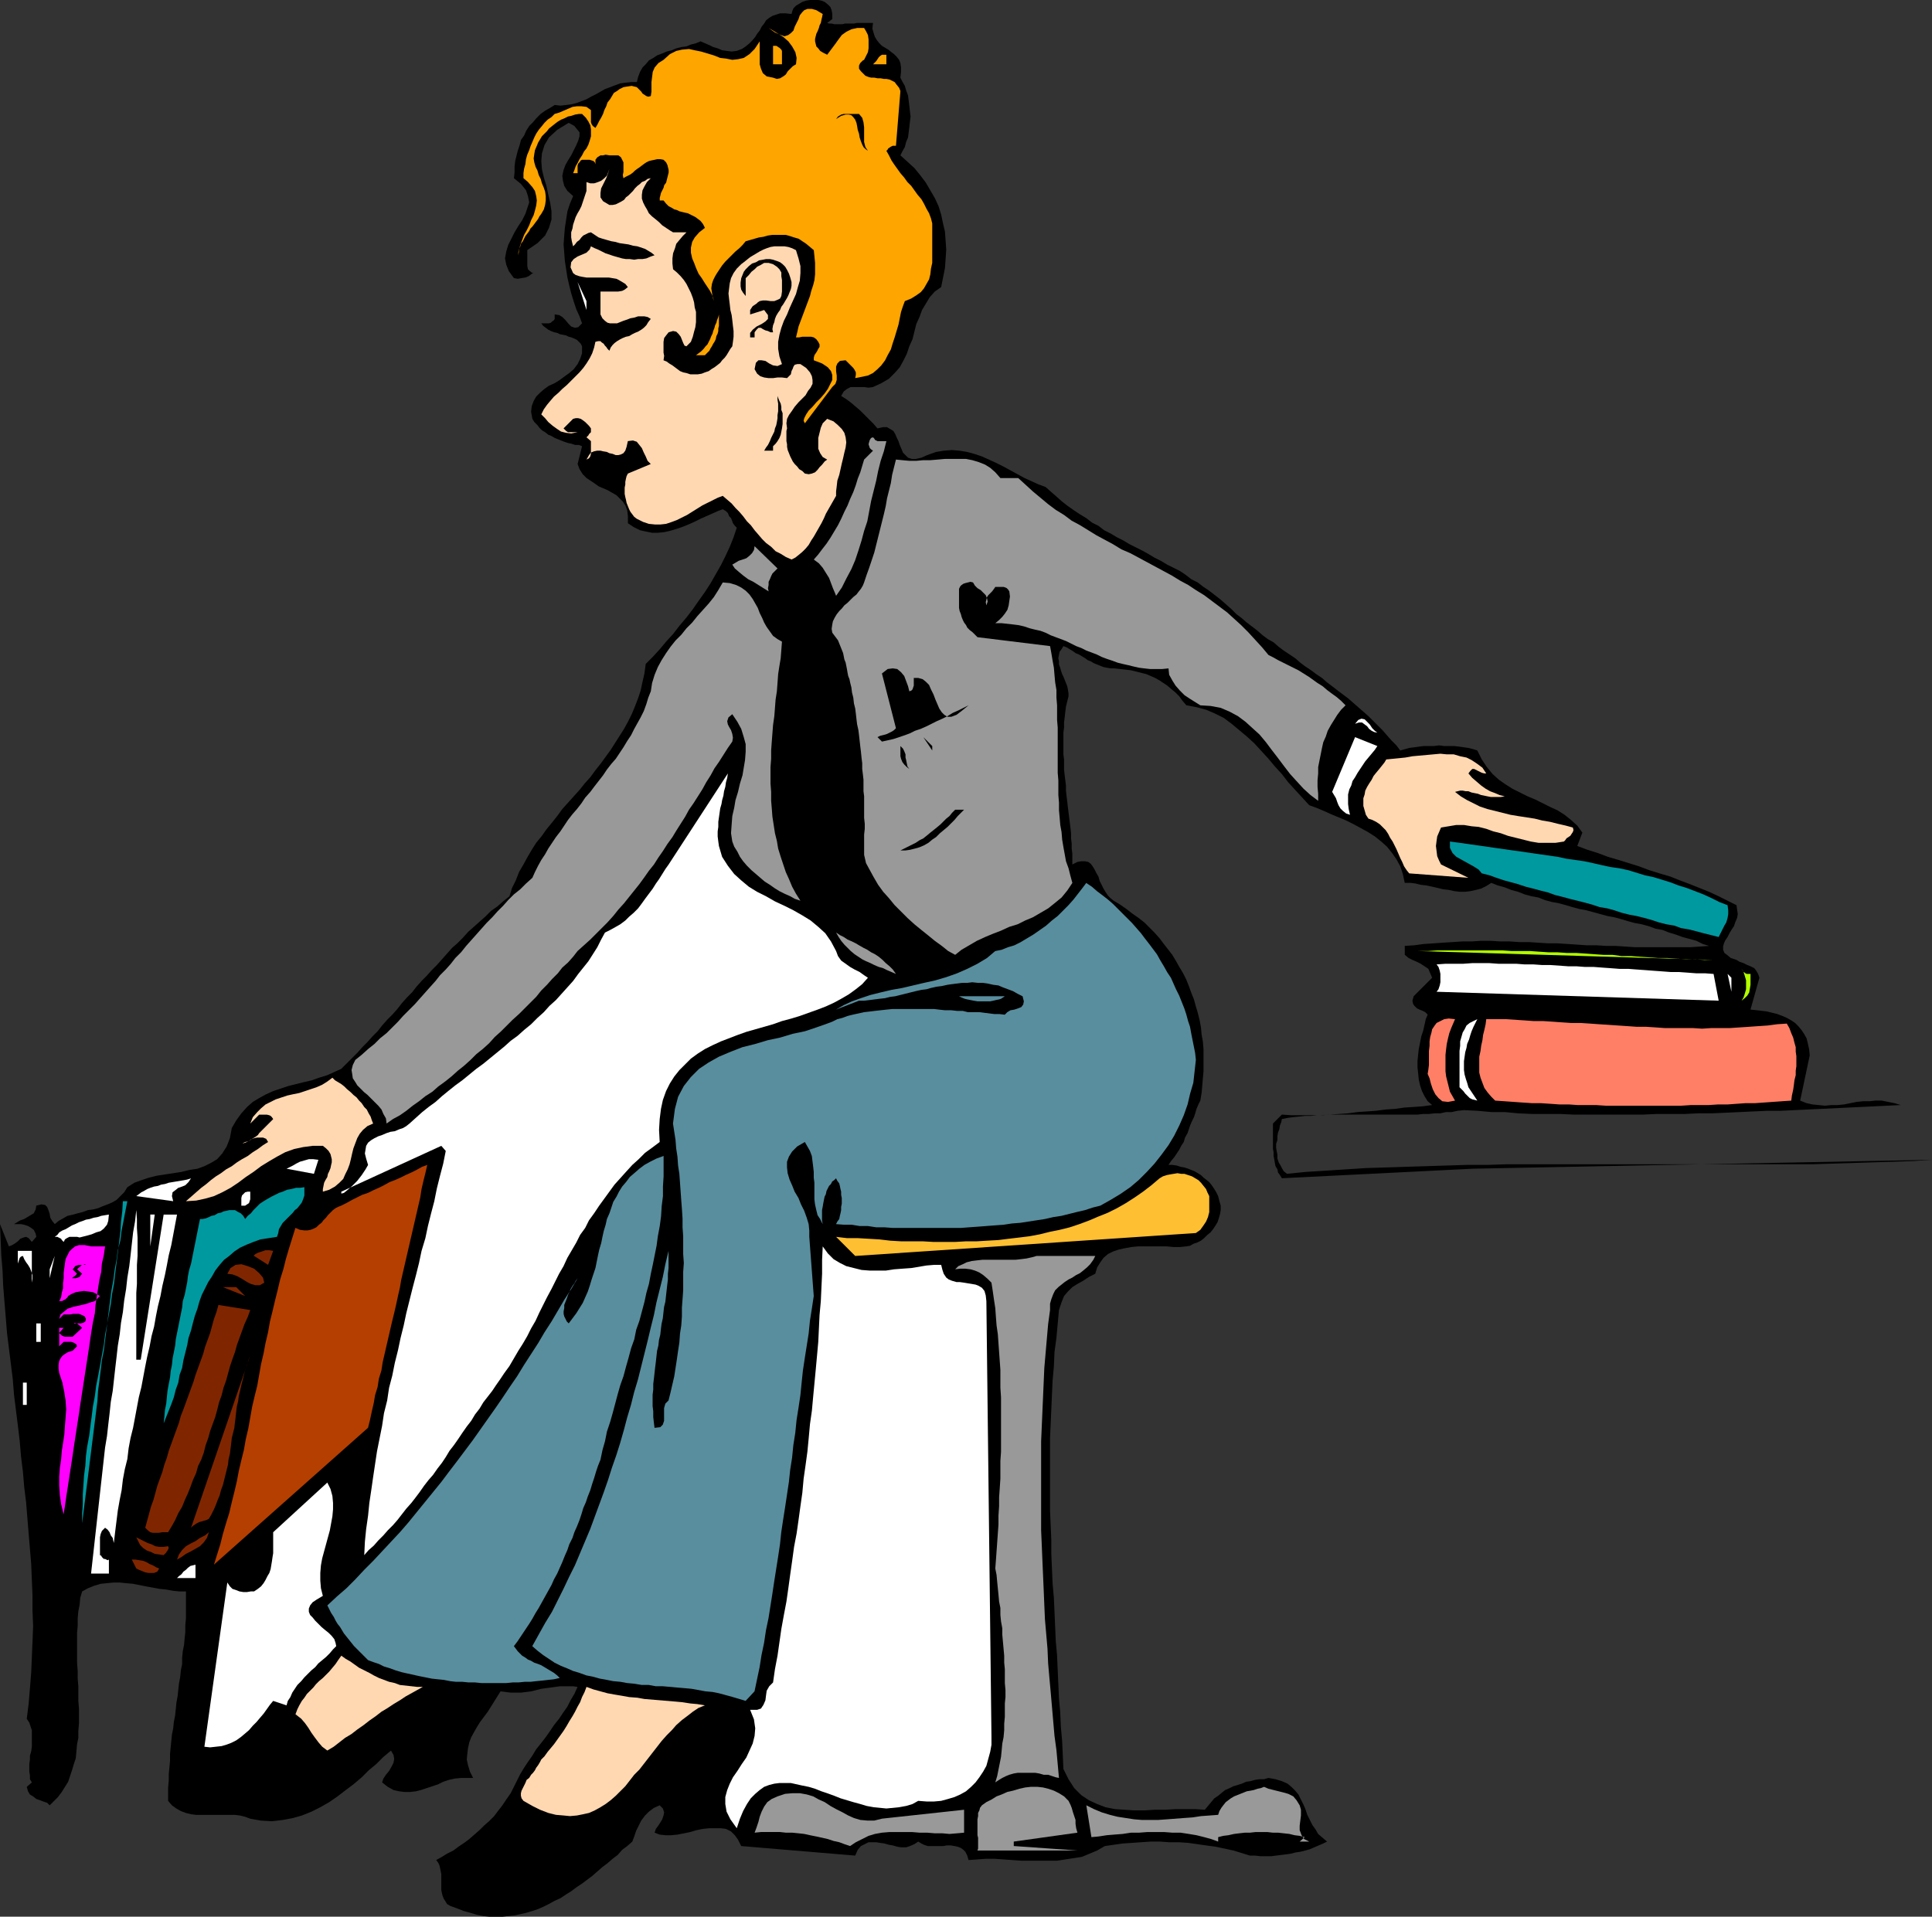 <?xml version="1.0" encoding="UTF-8" standalone="no"?>
<svg
   version="1.0"
   width="129.724mm"
   height="128.718mm"
   id="svg74"
   sodipodi:docname="Librarian 1.wmf"
   xmlns:inkscape="http://www.inkscape.org/namespaces/inkscape"
   xmlns:sodipodi="http://sodipodi.sourceforge.net/DTD/sodipodi-0.dtd"
   xmlns="http://www.w3.org/2000/svg"
   xmlns:svg="http://www.w3.org/2000/svg">
  <rect width="100%" height="100%" fill="#333333" stroke="none"/>
  <sodipodi:namedview
     id="namedview74"
     pagecolor="#ffffff"
     bordercolor="#000000"
     borderopacity="0.25"
     inkscape:showpageshadow="2"
     inkscape:pageopacity="0.0"
     inkscape:pagecheckerboard="0"
     inkscape:deskcolor="#d1d1d1"
     inkscape:document-units="mm" />
  <defs
     id="defs1">
    <pattern
       id="WMFhbasepattern"
       patternUnits="userSpaceOnUse"
       width="6"
       height="6"
       x="0"
       y="0" />
  </defs>
  <path
     style="fill:#000000;fill-opacity:1;fill-rule:evenodd;stroke:none"
     d="m 211.211,4.847 -1.293,0.969 0.485,0.162 h 0.646 l 0.646,0.162 h 0.646 0.646 0.808 l 0.646,-0.162 h 0.808 0.808 0.646 l 0.808,-0.162 h 0.808 0.808 0.97 0.646 0.808 l -0.162,1.454 0.323,1.131 0.323,0.969 0.485,0.808 0.646,0.808 0.646,0.646 0.808,0.485 0.808,0.485 0.808,0.646 0.646,0.485 0.646,0.646 0.646,0.808 0.323,0.808 0.162,1.131 v 1.131 l -0.162,1.454 0.485,0.969 0.646,1.131 0.323,1.131 0.485,1.293 0.162,1.293 0.162,1.293 0.162,1.454 0.162,1.293 -0.162,1.293 -0.162,1.454 -0.162,1.293 -0.162,1.293 -0.485,1.131 -0.323,1.293 -0.646,1.131 -0.485,0.969 1.778,1.616 1.778,1.616 1.454,1.777 1.454,1.939 1.131,1.939 1.131,1.939 0.97,2.1 0.646,2.1 0.485,2.262 0.485,2.1 0.162,2.262 0.162,2.262 -0.162,2.424 -0.162,2.262 -0.485,2.424 -0.485,2.424 -1.616,1.131 -1.293,1.454 -0.97,1.616 -0.97,1.616 -0.646,1.777 -0.808,1.777 -0.485,1.939 -0.485,1.939 -0.808,1.777 -0.646,1.939 -0.808,1.616 -0.97,1.777 -1.293,1.454 -1.454,1.454 -1.939,1.131 -2.101,0.969 -1.131,0.162 -1.131,-0.162 h -1.293 -0.97 -1.131 l -0.97,0.485 -0.808,0.646 -0.646,1.131 1.293,0.808 1.293,0.969 1.131,0.969 1.131,0.969 1.131,1.131 1.131,1.131 1.131,1.131 0.97,1.131 1.454,-0.323 h 0.97 l 0.808,0.485 0.808,0.485 0.485,0.808 0.323,0.808 0.485,0.969 0.323,0.969 0.485,1.131 0.323,0.808 0.646,0.646 0.646,0.646 0.97,0.323 h 0.97 l 1.454,-0.323 1.454,-0.646 2.262,-0.808 1.939,-0.323 2.101,-0.162 1.939,0.162 1.939,0.323 1.778,0.485 1.939,0.646 1.778,0.808 1.778,0.808 1.939,0.969 1.778,0.969 1.778,0.969 1.778,0.969 1.778,0.808 1.778,0.808 1.778,0.646 1.454,1.293 1.293,1.131 1.454,1.293 1.454,1.131 1.616,1.131 1.454,0.969 1.616,0.969 1.454,1.131 1.616,0.808 1.454,1.131 1.616,0.808 1.616,0.969 1.616,0.808 1.616,0.969 1.616,0.808 1.616,0.808 1.454,0.808 1.616,0.969 1.616,0.808 1.616,0.969 1.616,0.808 1.616,0.808 1.454,0.969 1.454,1.131 1.616,0.808 1.454,1.131 1.454,0.969 1.454,1.131 1.454,1.131 1.293,1.131 1.454,1.293 1.293,1.293 1.293,0.969 1.293,1.131 1.293,0.969 1.454,1.131 1.293,1.131 1.293,0.969 1.454,0.808 1.293,1.131 1.293,0.969 1.454,0.969 1.454,0.969 1.293,1.131 1.293,0.969 1.454,0.969 1.293,0.969 1.454,0.969 1.293,1.131 1.293,0.969 1.454,1.131 1.293,0.969 1.293,0.969 1.293,1.131 1.293,1.131 1.293,1.131 1.293,1.131 1.293,1.293 1.131,1.131 1.131,1.131 1.131,1.293 1.131,1.293 1.293,1.293 0.97,1.293 1.131,-0.323 1.131,-0.323 1.293,-0.162 1.131,-0.162 1.293,-0.162 h 1.293 1.293 l 1.293,-0.162 1.293,0.162 h 1.293 1.293 l 1.293,0.162 1.131,0.162 1.131,0.162 1.293,0.323 0.97,0.323 1.131,2.262 1.293,1.939 1.454,1.777 1.616,1.454 1.616,1.131 1.778,1.131 1.939,0.969 1.939,0.969 1.939,0.808 1.939,0.969 1.939,0.969 1.778,0.808 1.778,1.131 1.616,1.293 1.616,1.454 1.293,1.777 -1.293,3.393 2.586,0.969 2.586,0.808 2.586,0.969 2.747,0.808 2.586,0.808 2.586,0.808 2.586,0.969 2.586,0.808 2.747,0.808 2.424,0.969 2.586,0.969 2.424,0.969 2.424,0.969 2.424,1.131 2.262,1.131 2.262,1.131 0.162,1.131 0.162,1.131 -0.162,0.969 -0.485,1.131 -0.323,0.969 -0.646,0.969 -0.485,0.808 -0.485,0.969 -0.646,0.969 -0.323,0.808 -0.162,0.646 v 0.808 l 0.323,0.808 0.646,0.485 0.97,0.808 1.454,0.485 0.808,0.485 0.97,0.323 0.97,0.485 0.808,0.323 0.97,0.485 0.485,0.646 0.485,0.808 0.323,0.969 -2.262,8.079 1.454,0.162 1.454,0.162 1.293,0.162 1.293,0.323 1.293,0.323 1.293,0.485 1.131,0.485 1.131,0.646 0.97,0.646 0.808,0.808 0.808,0.969 0.646,0.969 0.646,1.131 0.323,1.293 0.323,1.454 0.162,1.616 -2.424,11.472 1.616,0.646 1.454,0.323 1.616,0.162 1.616,0.162 1.616,-0.162 h 1.616 l 1.616,-0.162 1.616,-0.323 1.616,-0.323 1.616,-0.162 h 1.616 l 1.454,-0.162 h 1.616 l 1.616,0.323 1.616,0.323 1.616,0.485 -3.394,0.162 -3.232,0.162 -3.394,0.162 -3.394,0.162 -3.394,0.162 -3.394,0.162 -3.394,0.162 -3.394,0.162 -3.394,0.162 h -3.394 l -3.555,0.162 -3.394,0.162 -3.555,0.162 -3.555,0.162 h -3.555 l -3.394,0.162 h -3.555 -3.555 l -3.555,0.162 h -3.555 -3.394 -3.555 -3.555 -3.555 l -3.394,-0.162 h -3.555 -3.555 l -3.555,-0.162 -3.394,-0.323 h -3.394 l -3.555,-0.323 -3.394,-0.162 -1.616,0.162 -1.454,0.323 h -1.454 l -1.454,0.323 h -1.454 l -1.454,0.162 h -1.454 l -1.454,0.162 h -1.454 -1.293 -1.454 -1.454 -1.454 -1.454 -1.293 -1.454 -1.454 -1.293 -1.454 -1.454 -1.293 -1.616 -1.293 -1.454 l -1.454,0.162 h -1.454 l -1.454,0.162 h -1.454 l -1.454,0.162 -1.616,0.162 -1.293,0.162 -1.616,0.323 -0.162,0.808 -0.323,0.808 -0.162,0.969 -0.323,0.808 -0.162,0.969 v 0.969 l -0.323,0.969 v 0.969 l 0.162,0.969 0.162,0.808 v 0.969 l 0.323,0.969 0.485,0.808 0.323,0.646 0.485,0.808 0.808,0.646 4.848,-0.485 5.171,-0.323 5.01,-0.323 5.01,-0.323 5.171,-0.162 5.01,-0.162 5.171,-0.162 5.171,-0.162 5.171,-0.162 h 5.171 l 5.01,-0.162 h 5.333 5.171 5.171 5.171 5.333 5.171 5.171 5.171 5.171 5.171 5.171 5.171 5.171 5.01 5.171 l 5.01,-0.162 5.171,-0.162 5.01,-0.162 5.01,-0.162 5.01,-0.162 4.848,-0.323 -116.513,2.262 -48.48,2.424 -0.485,-0.808 -0.485,-0.646 -0.162,-0.808 -0.485,-0.808 -0.162,-0.808 -0.162,-0.969 -0.162,-0.808 v -0.969 l -0.162,-0.808 v -0.969 -0.808 -0.969 -0.969 -0.969 -0.969 -0.808 l 2.262,-2.262 2.424,0.162 h 2.586 2.262 2.424 l 2.424,-0.162 2.424,-0.162 2.262,-0.162 2.424,-0.323 2.424,-0.162 2.262,-0.162 2.424,-0.323 2.424,-0.162 2.262,-0.323 2.424,-0.162 2.262,-0.162 2.424,-0.323 -1.131,-0.969 -0.808,-1.293 -0.646,-1.293 -0.485,-1.454 -0.323,-1.454 -0.162,-1.616 -0.162,-1.454 v -1.616 l 0.162,-1.616 0.162,-1.454 0.323,-1.616 0.323,-1.616 0.485,-1.454 0.323,-1.454 0.323,-1.454 0.485,-1.131 -0.646,-0.646 -0.646,-0.323 -0.808,-0.323 -0.646,-0.323 -0.646,-0.646 -0.323,-0.485 -0.162,-0.808 0.323,-1.131 4.686,-4.686 -0.485,-1.131 -0.485,-1.131 -0.97,-0.646 -0.97,-0.646 -0.97,-0.485 -1.131,-0.485 -0.97,-0.485 -0.97,-0.808 v -2.262 l 2.424,-0.162 2.424,-0.323 2.424,-0.162 2.262,-0.162 2.586,-0.162 2.424,-0.162 h 2.424 l 2.424,-0.162 h 2.424 l 2.424,0.162 h 2.424 l 2.424,0.162 h 2.424 l 2.424,0.162 2.586,0.162 h 2.262 l 2.586,0.162 2.424,0.162 2.262,0.162 h 2.586 l 2.424,0.162 h 2.424 l 2.424,0.162 2.424,0.162 h 2.262 2.424 2.424 2.424 2.262 2.424 l 2.424,-0.162 2.262,-0.162 -1.616,-0.485 -1.616,-0.808 -1.778,-0.485 -1.778,-0.485 -1.778,-0.646 -1.616,-0.485 -1.616,-0.646 -1.778,-0.323 -1.778,-0.646 -1.778,-0.485 -1.778,-0.323 -1.778,-0.485 -1.616,-0.485 -1.778,-0.485 -1.778,-0.323 -1.778,-0.485 -1.778,-0.485 -1.778,-0.485 -1.778,-0.323 -1.778,-0.485 -1.616,-0.485 -1.778,-0.485 -1.778,-0.323 -1.778,-0.485 -1.616,-0.646 -1.778,-0.323 -1.778,-0.485 -1.616,-0.646 -1.778,-0.485 -1.616,-0.646 -1.778,-0.485 -1.616,-0.646 -1.293,0.808 -1.293,0.646 -1.293,0.323 -1.454,0.323 -1.293,0.162 h -1.293 l -1.454,-0.162 -1.454,-0.323 -1.454,-0.162 -1.293,-0.323 -1.454,-0.323 -1.454,-0.323 -1.454,-0.162 -1.293,-0.323 -1.293,-0.162 h -1.454 l -0.485,-2.262 -0.646,-1.939 -0.97,-1.777 -1.131,-1.616 -1.293,-1.616 -1.454,-1.293 -1.616,-1.293 -1.778,-1.131 -1.778,-0.969 -1.778,-0.969 -1.939,-0.969 -1.939,-0.808 -1.939,-0.808 -1.778,-0.808 -1.939,-0.808 -1.778,-0.646 -1.778,-1.939 -1.778,-1.939 -1.778,-1.939 -1.616,-2.1 -1.778,-1.939 -1.616,-1.939 -1.778,-1.939 -1.778,-1.939 -1.939,-1.777 -1.939,-1.616 -1.939,-1.616 -1.939,-1.454 -2.262,-1.131 -2.262,-0.969 -2.424,-0.646 -2.586,-0.485 -0.97,-1.131 -0.808,-1.131 -0.97,-0.969 -0.97,-0.808 -1.131,-0.969 -0.97,-0.646 -0.97,-0.646 -1.131,-0.646 -1.131,-0.485 -1.131,-0.485 -1.293,-0.323 -1.293,-0.323 -1.293,-0.323 -1.454,-0.162 -1.454,-0.162 -1.454,-0.162 h -0.808 l -0.97,-0.162 -0.808,-0.162 -0.808,-0.323 -0.808,-0.323 -0.808,-0.323 -0.808,-0.485 -0.808,-0.323 -0.646,-0.485 -0.808,-0.485 -0.808,-0.485 -0.808,-0.323 -0.646,-0.485 -0.808,-0.485 -0.808,-0.485 -0.808,-0.323 -0.485,0.808 -0.485,0.646 -0.162,0.808 -0.162,0.808 0.162,0.808 v 0.808 l 0.323,0.808 0.162,0.646 0.323,0.969 0.323,0.646 0.323,0.808 0.323,0.808 0.323,0.808 0.162,0.808 0.162,0.969 v 0.808 l -0.323,1.293 -0.323,1.293 -0.162,1.293 -0.162,1.454 -0.162,1.293 v 1.293 l -0.162,1.293 v 1.293 1.454 1.454 1.293 l 0.162,1.293 v 1.293 1.293 l 0.162,1.454 0.162,1.293 0.162,1.293 v 1.293 l 0.162,1.454 0.162,1.293 0.162,1.454 0.162,1.293 0.162,1.293 0.162,1.293 0.162,1.293 0.162,1.454 v 1.293 l 0.162,1.293 v 1.293 l 0.162,1.293 v 1.454 1.293 l 1.293,-0.646 0.97,-0.162 h 0.97 l 0.808,0.162 0.646,0.485 0.485,0.646 0.485,0.808 0.485,0.969 0.485,0.808 0.323,1.131 0.485,0.969 0.485,0.969 0.485,0.808 0.646,0.969 0.646,0.646 0.808,0.646 1.616,0.969 1.616,1.131 1.454,1.131 1.616,1.131 1.454,1.131 1.293,1.293 1.293,1.293 1.293,1.454 0.97,1.293 1.131,1.454 1.131,1.454 0.97,1.616 0.808,1.454 0.97,1.616 0.808,1.616 0.646,1.616 0.646,1.777 0.646,1.616 0.485,1.777 0.485,1.616 0.485,1.939 0.323,1.777 0.162,1.777 0.323,1.777 0.162,1.939 v 1.777 1.939 1.939 l -0.162,1.777 -0.162,1.939 -0.162,1.777 -0.323,1.939 -0.485,0.969 -0.485,1.131 -0.323,1.131 -0.323,0.969 -0.485,0.969 -0.485,1.131 -0.323,0.969 -0.323,0.969 -0.646,1.131 -0.323,1.131 -0.646,0.969 -0.485,0.969 -0.646,0.969 -0.646,0.969 -0.808,0.969 -0.646,0.969 h 0.97 l 1.131,0.162 0.97,0.323 0.97,0.162 0.97,0.323 0.808,0.323 0.808,0.323 0.808,0.485 0.808,0.485 0.646,0.646 0.646,0.485 0.808,0.646 0.646,0.808 0.646,0.969 0.485,0.808 0.485,0.969 0.323,1.293 0.323,1.131 v 1.131 l -0.162,0.969 -0.323,1.131 -0.323,0.969 -0.485,0.808 -0.646,0.969 -0.646,0.808 -0.808,0.646 -0.808,0.808 -0.808,0.646 -0.97,0.485 -0.97,0.323 -0.808,0.485 -0.97,0.162 -1.616,0.162 h -1.616 l -1.778,-0.162 h -1.778 -1.939 -1.778 -1.778 l -1.616,0.162 -1.778,0.323 -1.454,0.323 -1.454,0.485 -1.293,0.646 -1.131,0.969 -0.808,1.131 -0.808,1.293 -0.485,1.616 -1.616,0.808 -1.454,0.969 -1.454,0.808 -1.293,0.808 -1.131,1.131 -0.97,1.131 -0.646,1.616 -0.646,1.939 -0.323,3.555 -0.323,3.555 -0.485,3.555 -0.162,3.716 -0.323,3.555 -0.162,3.555 -0.162,3.716 -0.162,3.716 -0.162,3.555 v 3.716 3.716 3.555 3.716 3.716 l 0.162,3.716 0.162,3.716 v 3.555 l 0.162,3.716 0.162,3.716 0.323,3.716 0.162,3.555 0.162,3.716 0.162,3.716 0.323,3.555 0.162,3.716 0.162,3.555 0.162,3.716 0.323,3.555 0.162,3.716 0.323,3.555 0.162,3.555 0.162,3.555 1.293,2.585 1.454,2.262 1.778,1.777 1.939,1.293 2.101,0.969 2.101,0.808 2.424,0.485 2.424,0.162 2.424,0.162 h 2.586 l 2.586,-0.162 h 2.747 l 2.586,-0.162 h 2.424 2.586 l 2.424,0.162 0.808,-0.969 0.808,-0.969 0.808,-0.969 0.97,-0.646 0.97,-0.808 0.808,-0.646 1.131,-0.485 0.97,-0.485 1.131,-0.323 0.97,-0.323 1.131,-0.485 1.131,-0.162 1.131,-0.323 1.131,-0.162 h 1.131 l 1.131,-0.323 1.778,0.323 1.616,0.485 1.454,0.646 0.97,0.808 0.97,0.969 0.808,0.969 0.646,1.293 0.646,1.293 0.485,1.131 0.485,1.454 0.646,1.293 0.646,1.293 0.808,1.131 0.646,1.131 1.131,0.969 1.131,0.969 -0.97,0.485 -1.131,0.485 -1.131,0.485 -1.131,0.485 -1.131,0.323 -1.293,0.323 -1.131,0.162 -1.293,0.323 -1.131,0.162 -1.293,0.162 -1.293,0.162 -1.293,0.162 h -1.293 -1.293 l -1.454,-0.162 h -1.293 l -2.101,-0.646 -2.101,-0.646 -2.262,-0.485 -2.262,-0.485 -2.424,-0.323 -2.262,-0.323 -2.262,-0.323 -2.424,-0.162 h -2.424 l -2.262,-0.162 h -2.424 l -2.424,0.162 -2.262,0.162 -2.424,0.162 -2.262,0.323 -2.262,0.323 -1.939,1.131 -1.939,0.808 -1.939,0.808 -2.101,0.323 -2.101,0.323 -2.101,0.323 h -2.262 -2.262 -2.262 -2.262 l -2.262,-0.162 -2.262,-0.162 -2.262,-0.162 h -2.262 l -2.101,0.162 -2.262,0.162 -0.323,-1.131 -0.485,-0.969 -0.485,-0.485 -0.646,-0.485 -0.808,-0.323 -0.808,-0.162 -0.97,-0.162 h -0.97 l -0.97,0.162 h -0.97 -0.97 -1.131 -0.808 l -0.97,-0.323 -0.646,-0.323 -0.808,-0.485 -0.97,0.646 -1.131,0.485 -0.97,0.323 h -1.293 l -0.97,-0.162 -1.131,-0.323 -0.97,-0.162 -1.131,-0.323 -1.131,-0.162 -0.97,-0.162 h -0.97 -0.97 l -0.97,0.485 -0.97,0.485 -0.808,0.969 -0.646,1.454 -28.926,-2.424 -0.808,-1.616 -0.808,-1.131 -0.97,-0.969 -1.293,-0.646 -1.293,-0.162 h -1.454 -1.454 l -1.616,0.162 -1.616,0.323 -1.616,0.485 -1.616,0.323 -1.616,0.323 -1.616,0.162 h -1.454 l -1.454,-0.162 -1.293,-0.485 0.323,-0.969 0.485,-0.646 0.646,-0.969 0.485,-0.808 0.323,-0.969 0.162,-0.808 -0.323,-0.969 -0.808,-0.808 -1.454,0.646 -1.293,0.969 -0.97,0.969 -0.97,1.293 -0.646,1.293 -0.646,1.293 -0.485,1.454 -0.485,1.293 -1.293,1.131 -1.293,0.969 -1.131,1.293 -1.293,0.969 -1.293,1.131 -1.293,0.969 -1.293,1.131 -1.293,1.131 -1.293,0.969 -1.293,0.969 -1.454,0.969 -1.293,0.969 -1.293,0.808 -1.454,0.969 -1.454,0.646 -1.454,0.808 -1.293,0.646 -1.454,0.646 -1.454,0.485 -1.616,0.485 -1.454,0.323 -1.454,0.323 -1.616,0.162 -1.454,0.162 h -1.616 -1.616 l -1.616,-0.162 -1.616,-0.323 -1.616,-0.485 -1.778,-0.485 -1.616,-0.646 -1.778,-0.646 -0.808,-0.485 -0.485,-0.808 -0.323,-0.485 -0.323,-0.808 -0.162,-0.646 -0.162,-0.808 v -0.808 -0.808 -0.808 -0.808 -0.808 l -0.162,-0.808 -0.162,-0.808 -0.162,-0.646 -0.323,-0.646 -0.485,-0.646 1.454,-0.808 1.293,-0.808 1.616,-0.808 1.293,-0.969 1.454,-0.969 1.293,-0.969 1.293,-1.131 1.293,-1.131 1.131,-1.131 1.293,-1.131 1.293,-1.293 0.97,-1.293 1.131,-1.454 0.97,-1.454 1.131,-1.616 0.808,-1.616 0.808,-1.616 0.808,-1.616 0.97,-1.616 0.97,-1.454 1.131,-1.616 0.97,-1.616 1.293,-1.616 1.131,-1.454 1.131,-1.616 0.97,-1.454 1.293,-1.616 0.97,-1.454 1.131,-1.616 0.808,-1.616 0.97,-1.616 0.808,-1.777 -1.131,-0.162 h -1.131 -1.131 -1.131 l -1.131,0.162 -1.131,0.162 -1.293,0.162 -1.131,0.162 -1.293,0.323 -1.293,0.323 -1.293,0.162 -1.293,0.162 h -1.131 -1.454 l -1.293,-0.162 -1.293,-0.162 -0.808,1.293 -0.808,1.293 -0.808,1.293 -0.808,1.293 -0.97,1.293 -0.97,1.293 -0.808,1.293 -0.646,1.131 -0.808,1.454 -0.485,1.293 -0.323,1.454 -0.162,1.293 -0.162,1.616 0.323,1.454 0.485,1.616 0.808,1.616 h -1.616 -1.454 l -1.616,0.162 -1.454,0.323 -1.454,0.485 -1.293,0.646 -1.454,0.485 -1.454,0.485 -1.454,0.485 -1.293,0.323 -1.454,0.162 h -1.454 l -1.293,-0.162 -1.454,-0.323 -1.454,-0.808 -1.454,-1.131 0.323,-0.969 0.646,-0.969 0.808,-0.969 0.646,-1.131 0.485,-0.969 0.162,-0.969 -0.162,-0.969 -0.646,-1.131 -1.939,1.616 -1.778,1.777 -1.939,1.616 -1.778,1.777 -2.101,1.777 -1.939,1.454 -2.101,1.616 -2.101,1.454 -2.262,1.293 -2.262,1.131 -2.424,0.969 -2.262,0.646 -2.586,0.485 -2.747,0.323 -2.747,-0.162 -2.747,-0.485 -1.293,-0.485 -1.293,-0.323 -1.293,-0.162 h -1.293 -1.454 -1.454 -1.454 -1.454 -1.293 -1.454 l -1.293,-0.162 -1.293,-0.323 -1.293,-0.485 -1.131,-0.646 -1.131,-0.808 -0.97,-1.131 v -1.777 -1.616 l 0.162,-1.777 v -1.616 l 0.162,-1.616 0.162,-1.777 v -1.777 l 0.162,-1.616 0.162,-1.616 0.162,-1.616 0.323,-1.616 0.162,-1.616 0.323,-1.616 0.162,-1.616 0.162,-1.616 0.323,-1.777 0.162,-1.616 0.162,-1.454 0.323,-1.777 0.162,-1.616 0.323,-1.616 v -1.616 l 0.162,-1.616 0.323,-1.616 0.162,-1.777 0.162,-1.454 v -1.777 l 0.162,-1.777 v -1.616 -1.777 -1.616 -1.777 h -1.616 l -1.616,-0.162 -1.778,-0.323 -1.616,-0.162 -1.778,-0.323 -1.778,-0.323 -1.616,-0.323 -1.616,-0.323 -1.778,-0.162 -1.616,-0.162 h -1.616 l -1.616,0.162 -1.616,0.162 -1.616,0.485 -1.616,0.646 -1.454,0.808 -0.485,1.616 -0.162,1.777 -0.323,1.616 -0.162,1.777 v 1.939 l -0.162,1.777 v 1.939 1.939 1.939 1.777 l 0.162,2.1 v 1.939 l 0.162,1.939 v 1.777 1.939 l 0.162,1.939 v 1.939 1.777 l -0.162,1.939 v 1.777 l -0.323,1.616 -0.162,1.777 -0.162,1.777 -0.485,1.454 -0.485,1.616 -0.485,1.454 -0.485,1.454 -0.808,1.293 -0.808,1.293 -0.97,1.293 -0.97,0.969 -1.131,1.131 -0.646,-0.646 -0.97,-0.323 -0.808,-0.323 -0.97,-0.323 -0.808,-0.646 -0.808,-0.485 -0.485,-0.808 -0.323,-1.131 1.293,-1.131 -0.485,-0.808 v -0.969 l -0.162,-0.969 v -0.969 -0.969 l 0.162,-1.131 v -0.969 l 0.323,-1.131 0.162,-1.131 v -0.969 -1.131 -0.969 -1.131 l -0.323,-0.969 -0.323,-0.969 -0.646,-0.969 0.485,-3.878 0.323,-3.878 0.323,-4.039 0.162,-3.878 0.162,-3.878 0.162,-4.039 -0.162,-3.878 v -3.878 L 8.08,401.021 7.918,396.981 7.595,393.104 7.272,389.226 6.949,385.348 6.626,381.309 6.141,377.431 5.818,373.553 5.333,369.676 5.01,365.798 4.525,361.759 4.04,357.881 3.555,354.003 3.232,349.964 2.747,346.086 2.262,342.209 1.778,338.331 1.454,334.292 1.131,330.414 0.808,326.375 0.646,322.497 0.323,318.619 0.162,314.58 0,310.702 l 2.262,5.655 0.808,-0.323 0.808,-0.485 0.646,-0.485 0.646,-0.646 0.808,-0.323 0.646,-0.162 0.646,0.323 0.808,0.969 L 9.211,313.933 9.05,313.126 8.565,312.156 7.918,311.671 7.11,311.187 6.141,310.864 5.333,310.702 H 4.363 3.555 l 0.808,-0.485 0.808,-0.485 0.97,-0.323 0.808,-0.485 0.808,-0.485 0.808,-0.485 0.485,-0.969 0.162,-0.969 1.293,-0.323 0.97,0.162 0.485,0.485 0.323,0.808 0.323,0.969 0.162,0.969 0.485,0.808 0.646,0.808 0.97,-0.808 1.131,-0.646 1.131,-0.646 1.454,-0.323 1.131,-0.323 1.293,-0.323 1.293,-0.485 1.293,-0.162 1.293,-0.323 1.131,-0.485 1.293,-0.485 1.131,-0.485 1.131,-0.646 0.97,-0.969 0.97,-0.969 0.808,-1.293 1.778,-1.131 1.778,-0.646 1.939,-0.646 1.939,-0.485 2.101,-0.323 2.101,-0.323 2.101,-0.323 1.939,-0.485 2.101,-0.323 1.778,-0.646 1.616,-0.808 1.616,-0.969 1.293,-1.454 1.131,-1.777 0.808,-2.1 0.485,-2.585 1.131,-1.939 1.293,-1.777 1.454,-1.616 1.454,-1.293 1.616,-0.969 1.778,-0.969 1.778,-0.808 1.939,-0.646 1.939,-0.646 1.939,-0.485 1.939,-0.485 2.101,-0.485 1.778,-0.646 2.101,-0.646 1.778,-0.808 1.778,-0.808 1.293,-1.293 1.454,-1.454 1.293,-1.293 1.293,-1.454 1.293,-1.293 1.293,-1.454 1.293,-1.293 1.131,-1.454 1.293,-1.454 1.293,-1.293 1.293,-1.454 1.131,-1.454 1.293,-1.454 1.293,-1.293 1.131,-1.454 1.293,-1.454 1.293,-1.293 1.293,-1.454 1.293,-1.293 1.293,-1.454 1.293,-1.454 1.293,-1.454 1.293,-1.131 1.454,-1.454 1.293,-1.454 1.454,-1.293 1.454,-1.293 1.454,-1.293 1.454,-1.454 1.616,-1.131 1.454,-1.293 1.616,-1.293 0.646,-2.1 0.97,-1.939 0.808,-2.1 1.131,-1.939 0.97,-1.777 1.131,-1.939 1.131,-1.777 1.454,-1.777 1.131,-1.616 1.454,-1.777 1.293,-1.616 1.293,-1.777 1.454,-1.616 1.454,-1.616 1.454,-1.616 1.293,-1.616 1.454,-1.616 1.293,-1.777 1.293,-1.616 1.293,-1.777 1.293,-1.777 1.131,-1.777 1.131,-1.777 1.131,-1.777 0.97,-1.777 0.97,-1.939 0.808,-1.939 0.808,-2.1 0.646,-1.939 0.485,-2.262 0.485,-2.1 0.323,-2.424 1.778,-1.777 1.778,-1.939 1.616,-1.939 1.778,-1.939 1.616,-2.1 1.778,-2.1 1.616,-2.1 1.454,-2.1 1.616,-2.262 1.454,-2.262 1.293,-2.262 1.293,-2.262 1.131,-2.262 1.131,-2.424 0.97,-2.424 0.808,-2.424 -0.485,-0.485 -0.485,-0.646 -0.162,-0.485 -0.323,-0.808 -0.485,-0.485 -0.323,-0.808 -0.485,-0.485 -0.808,-0.485 -1.293,0.485 -1.454,0.646 -1.454,0.646 -1.454,0.646 -1.616,0.808 -1.454,0.646 -1.616,0.646 -1.454,0.485 -1.616,0.485 -1.454,0.323 -1.616,0.162 h -1.454 l -1.616,-0.323 -1.454,-0.323 -1.616,-0.808 -1.454,-0.969 v -1.777 l -0.162,-1.454 -0.485,-1.293 -0.646,-0.969 -0.808,-0.808 -0.808,-0.808 -1.131,-0.646 -1.131,-0.646 -1.131,-0.485 -1.131,-0.485 -1.131,-0.808 -0.97,-0.646 -0.97,-0.646 -0.97,-0.969 -0.808,-1.293 -0.485,-1.293 1.131,-4.524 -0.808,-0.323 h -0.97 l -0.97,-0.323 -0.808,-0.162 -0.97,-0.323 -0.808,-0.323 -0.808,-0.323 -0.808,-0.323 -0.808,-0.485 -0.808,-0.323 -0.808,-0.646 -0.808,-0.485 -0.646,-0.646 -0.485,-0.646 -0.808,-0.808 -0.485,-0.808 -0.323,-1.777 0.162,-1.454 0.485,-1.293 0.646,-1.131 0.97,-0.969 1.131,-0.969 1.131,-0.808 1.454,-0.646 1.293,-0.808 1.293,-0.969 1.131,-0.808 1.131,-0.969 0.97,-1.293 0.646,-1.293 0.485,-1.454 v -1.777 l -0.323,-0.646 -0.485,-0.485 -0.485,-0.485 -0.646,-0.323 -0.808,-0.323 -0.646,-0.162 -0.646,-0.323 -0.808,-0.162 -0.808,-0.162 -0.646,-0.323 -0.808,-0.162 -0.808,-0.323 -0.646,-0.323 -0.646,-0.485 -0.646,-0.485 -0.485,-0.646 h 0.323 0.646 0.485 0.485 l 0.485,-0.162 0.323,-0.323 0.485,-0.323 0.162,-0.323 v -1.131 l 1.131,0.162 0.808,0.485 0.808,0.808 0.808,0.969 0.646,0.646 0.97,0.323 0.808,-0.162 0.97,-0.969 -0.646,-1.777 -0.808,-1.777 -0.646,-1.939 -0.646,-2.1 -0.485,-1.939 -0.485,-2.1 -0.323,-2.1 -0.323,-2.1 -0.162,-2.1 -0.162,-2.1 0.162,-2.262 0.162,-1.939 0.323,-2.1 0.323,-2.1 0.646,-1.939 0.808,-1.939 -1.454,-1.293 -0.808,-1.293 -0.323,-1.293 -0.162,-1.293 0.323,-1.454 0.485,-1.293 0.646,-1.131 0.808,-1.293 0.646,-1.293 0.646,-1.293 0.485,-1.131 0.323,-1.131 v -0.969 l -0.646,-0.808 -0.646,-0.808 -1.454,-0.808 -2.909,1.777 -2.101,1.939 -1.131,1.939 -0.646,2.1 -0.162,1.939 0.162,2.1 0.485,2.1 0.646,2.1 0.485,2.262 0.485,2.1 0.323,2.1 v 2.1 l -0.646,2.1 -0.97,1.939 -1.939,1.939 -2.586,1.777 v 0.808 0.808 0.969 0.646 0.808 l 0.162,0.808 0.485,0.485 0.646,0.485 0.162,-0.162 v 0.162 l -0.485,0.323 -0.646,0.485 -0.808,0.323 -0.97,0.162 -0.97,0.162 -0.97,-0.162 -1.293,-1.777 -0.646,-1.616 -0.323,-1.616 0.323,-1.777 0.485,-1.616 0.808,-1.616 0.808,-1.616 0.97,-1.616 0.97,-1.454 0.808,-1.616 0.485,-1.454 0.485,-1.454 -0.323,-1.616 -0.485,-1.454 -1.293,-1.616 -1.778,-1.454 0.162,-1.454 v -1.454 l 0.162,-1.454 0.323,-1.293 0.323,-1.293 0.485,-1.454 0.323,-1.293 0.808,-1.131 0.485,-1.131 0.808,-1.293 0.97,-0.969 0.808,-0.969 1.131,-1.131 1.131,-0.808 1.131,-0.646 1.293,-0.808 1.454,0.162 1.454,-0.162 1.293,-0.162 1.293,-0.323 1.293,-0.485 1.293,-0.485 1.131,-0.646 1.293,-0.646 1.131,-0.646 1.131,-0.646 1.293,-0.485 1.293,-0.485 1.293,-0.485 1.293,-0.162 1.454,-0.162 h 1.454 l 0.323,-1.293 0.485,-1.293 0.646,-1.131 0.808,-0.808 0.808,-0.969 1.131,-0.646 0.97,-0.646 1.293,-0.485 1.131,-0.485 1.293,-0.323 1.131,-0.485 1.293,-0.323 1.293,-0.162 1.131,-0.485 1.293,-0.323 1.131,-0.485 1.131,0.485 1.131,0.485 0.97,0.485 1.131,0.323 1.131,0.485 1.131,0.162 1.293,0.162 1.293,-0.162 1.293,-0.485 0.97,-0.646 0.97,-0.808 0.646,-0.646 0.808,-0.969 0.485,-0.808 0.646,-0.808 0.485,-0.969 0.646,-0.808 0.485,-0.808 0.808,-0.646 0.808,-0.485 0.97,-0.323 0.97,-0.323 h 1.293 l 1.616,0.162 0.162,-0.646 0.323,-0.808 0.646,-0.646 0.808,-0.485 0.808,-0.485 0.97,-0.323 L 205.555,0 h 1.131 0.97 l 0.808,0.162 0.808,0.323 0.808,0.646 0.646,0.646 0.323,0.808 0.162,0.969 z"
     id="path1" />
  <path
     style="fill:#ffa500;fill-opacity:1;fill-rule:evenodd;stroke:none"
     d="m 208.787,3.555 -0.162,0.808 -0.162,0.646 -0.162,0.808 -0.323,0.646 -0.162,0.646 -0.323,0.808 -0.323,0.646 -0.162,0.646 -0.162,0.646 v 0.646 l 0.162,0.646 0.162,0.646 0.485,0.485 0.485,0.646 0.808,0.485 0.97,0.485 0.97,-1.293 0.97,-1.293 0.808,-1.131 0.97,-1.293 1.131,-0.808 1.293,-0.646 1.454,-0.323 h 1.778 l 0.485,0.808 0.485,0.969 0.162,1.131 v 0.969 1.293 l -0.162,0.969 -0.485,0.969 -0.485,0.969 -0.323,0.162 -0.162,0.162 -0.323,0.323 -0.162,0.162 -0.162,0.323 -0.162,0.323 v 0.485 0.323 l 0.485,0.646 0.646,0.646 0.485,0.485 0.808,0.323 0.646,0.162 h 0.808 l 0.808,0.162 h 0.808 l 0.808,0.162 h 0.646 l 0.808,0.162 0.646,0.323 0.646,0.323 0.485,0.646 0.646,0.808 0.323,0.808 -1.131,13.895 h -0.485 -0.323 l -0.323,0.162 -0.323,0.162 -0.162,0.162 -0.323,0.162 -0.162,0.323 -0.323,0.323 0.646,1.131 0.646,1.293 0.646,0.969 0.808,1.131 0.808,1.131 0.97,1.131 0.808,1.131 0.97,0.969 0.808,1.131 0.808,1.131 0.97,1.131 0.646,1.131 0.646,1.293 0.646,1.131 0.485,1.293 0.323,1.293 v 1.454 1.293 1.454 1.616 1.454 1.454 1.293 l -0.323,1.454 -0.162,1.454 -0.323,1.293 -0.646,1.131 -0.646,1.131 -0.808,0.969 -1.131,0.808 -1.293,0.808 -1.616,0.646 -0.485,1.293 -0.485,1.454 -0.323,1.616 -0.323,1.616 -0.485,1.616 -0.485,1.616 -0.485,1.454 -0.485,1.616 -0.808,1.454 -0.646,1.293 -0.97,1.293 -0.97,0.969 -1.131,0.969 -1.293,0.646 -1.616,0.323 -1.616,0.323 0.162,-0.808 v -0.646 l -0.323,-0.646 -0.323,-0.485 -0.485,-0.485 -0.485,-0.485 -0.485,-0.485 -0.485,-0.485 -1.454,0.162 -0.646,0.646 -0.323,0.808 v 1.131 l 0.162,1.131 v 1.131 l -0.323,0.969 -0.808,0.808 -6.949,9.21 -0.323,-0.646 0.162,-0.646 0.485,-0.969 0.646,-0.969 0.97,-0.969 0.97,-1.131 1.131,-1.131 0.97,-1.131 0.808,-1.131 0.646,-1.293 0.485,-0.969 v -1.293 l -0.323,-0.969 -0.808,-0.969 -1.454,-0.969 -2.101,-0.808 v -0.646 l 0.162,-0.646 0.323,-0.485 0.323,-0.485 0.323,-0.646 0.323,-0.485 V 87.41 l -0.323,-0.646 -0.485,-0.646 -0.646,-0.485 -0.646,-0.162 h -0.646 -0.808 -0.808 l -0.808,0.162 h -0.808 l 0.323,-1.293 0.323,-1.454 0.485,-1.293 0.485,-1.293 0.485,-1.293 0.485,-1.293 0.485,-1.293 0.485,-1.293 0.323,-1.293 0.485,-1.454 0.323,-1.293 0.162,-1.454 v -1.454 -1.454 l -0.162,-1.616 -0.162,-1.616 -0.97,-0.808 -0.97,-0.808 -0.97,-0.646 -0.97,-0.646 -1.131,-0.323 -0.97,-0.323 -1.131,-0.323 h -1.131 -0.97 -1.293 l -1.131,0.162 -1.131,0.323 -1.131,0.162 -1.131,0.323 -1.131,0.323 -1.131,0.323 -0.808,0.969 -0.808,0.808 -0.97,0.808 -0.808,0.808 -0.97,0.969 -0.808,0.808 -0.808,0.969 -0.646,0.969 -0.646,0.969 -0.485,0.808 -0.485,0.969 -0.323,0.969 -0.162,1.131 0.162,0.969 0.162,1.131 0.323,1.131 -0.162,-0.808 -0.323,-0.808 -0.485,-0.969 -0.646,-0.969 -0.646,-0.969 -0.808,-1.293 -0.808,-1.131 -0.646,-1.454 -0.485,-1.293 -0.485,-1.131 -0.323,-1.454 v -1.293 l 0.323,-1.454 0.646,-1.131 1.131,-1.293 1.454,-1.131 -0.485,-0.969 -0.646,-0.808 -0.646,-0.485 -0.646,-0.485 -0.646,-0.323 -0.646,-0.323 -0.646,-0.323 -0.808,-0.162 -0.646,-0.162 -0.646,-0.162 -0.646,-0.323 -0.646,-0.162 -0.808,-0.485 -0.646,-0.323 -0.646,-0.646 -0.646,-0.808 h -0.97 v -0.646 l 0.162,-0.646 0.162,-0.646 0.323,-0.646 0.323,-0.646 0.162,-0.646 0.485,-0.646 0.162,-0.646 0.162,-0.646 0.162,-0.646 0.162,-0.646 V 43.14 l -0.162,-0.646 -0.162,-0.646 -0.323,-0.646 -0.646,-0.646 -0.808,-0.162 h -0.808 l -0.646,0.162 -0.808,0.162 -0.646,0.162 -0.646,0.323 -0.485,0.323 -0.646,0.485 -0.646,0.485 -0.485,0.323 -0.646,0.485 -0.485,0.485 -0.646,0.485 -0.646,0.323 -0.646,0.323 -0.485,0.323 -0.162,-0.808 0.162,-0.808 v -0.808 -0.808 -0.808 l -0.323,-0.646 -0.323,-0.646 -0.646,-0.485 h -0.808 -0.808 -0.646 l -0.97,-0.162 -0.646,0.162 h -0.646 l -0.808,0.485 -0.485,0.646 v 1.131 l -0.162,-0.485 -0.323,-0.323 -0.485,-0.162 -0.485,-0.162 h -0.485 -0.485 -0.485 -0.485 l -0.323,0.162 -0.323,0.485 -0.323,0.323 -0.162,0.485 v 0.485 0.485 0.646 0.323 h -1.131 l 0.323,-0.808 0.323,-0.969 0.485,-0.808 0.485,-0.969 0.646,-0.969 0.485,-0.969 0.646,-0.808 0.485,-0.969 0.323,-0.969 0.323,-1.131 V 33.768 32.799 l -0.162,-0.969 -0.485,-0.969 -0.646,-0.969 -0.97,-0.969 h -0.808 l -0.97,0.162 -0.97,0.323 -0.808,0.162 -0.97,0.485 -0.808,0.323 -0.808,0.485 -0.646,0.485 -0.808,0.646 -0.808,0.646 -0.485,0.646 -0.646,0.646 -0.646,0.646 -0.485,0.808 -0.485,0.808 -0.323,0.808 -0.485,1.131 -0.162,0.969 -0.162,1.131 0.162,0.969 0.323,1.131 0.485,0.969 0.323,1.131 0.485,0.969 0.323,1.131 0.485,1.131 0.323,0.969 0.162,1.131 v 1.131 l -0.162,1.131 -0.323,1.131 -0.646,1.131 -0.485,0.646 -0.323,0.646 -0.485,0.646 -0.485,0.646 -0.485,0.646 -0.485,0.485 -0.323,0.646 -0.485,0.646 -0.485,0.646 -0.323,0.646 -0.323,0.646 -0.485,0.646 -0.162,0.646 -0.323,0.808 -0.162,0.646 v 0.808 l 0.162,-1.293 0.323,-1.293 0.485,-1.293 0.485,-1.293 0.646,-1.131 0.646,-1.293 0.485,-1.293 0.646,-1.293 0.323,-1.131 0.323,-1.293 0.162,-1.293 -0.162,-1.131 -0.323,-1.293 -0.646,-0.969 -1.131,-1.293 -1.131,-0.969 v -1.293 l 0.162,-1.131 0.323,-1.131 0.162,-1.293 0.323,-1.131 0.485,-1.131 0.323,-0.969 0.485,-1.131 0.485,-1.131 0.485,-0.969 0.646,-0.969 0.808,-0.969 0.646,-0.808 0.808,-0.808 0.97,-0.646 0.808,-0.808 1.131,-0.323 1.131,-0.485 1.131,-0.485 1.131,-0.485 1.131,-0.162 h 1.131 l 1.293,0.162 1.131,0.808 v 0.485 0.646 0.646 0.646 0.646 l 0.162,0.485 0.323,0.485 0.646,0.485 0.485,-0.808 0.485,-0.969 0.485,-0.808 0.485,-0.969 0.323,-0.969 0.485,-0.969 0.323,-0.969 0.646,-0.808 0.485,-0.808 0.485,-0.808 0.808,-0.485 0.646,-0.485 0.97,-0.485 0.97,-0.162 1.131,-0.162 1.293,0.323 0.323,0.323 0.485,0.485 0.323,0.323 0.323,0.485 0.485,0.323 0.485,0.323 0.485,0.162 0.646,-0.162 0.162,-1.131 V 22.135 20.843 l 0.162,-1.293 0.162,-1.293 0.485,-1.131 0.97,-1.131 1.293,-0.808 1.616,-1.454 1.616,-0.808 1.454,-0.323 1.778,-0.162 1.454,0.323 1.616,0.323 1.616,0.485 1.616,0.485 1.616,0.646 1.454,0.162 1.616,0.323 1.454,-0.162 1.454,-0.323 1.454,-0.969 1.293,-1.293 1.293,-1.939 v 1.454 1.454 1.454 1.454 l 0.323,1.131 0.485,1.131 0.97,0.808 1.616,0.323 0.97,0.323 0.808,-0.162 0.808,-0.485 0.646,-0.485 0.485,-0.808 0.646,-0.646 0.646,-0.646 0.808,-0.485 0.162,-1.616 -0.323,-1.454 -0.808,-1.454 -0.97,-1.293 -1.293,-1.131 -1.293,-0.808 -1.293,-0.808 -1.131,-0.646 1.616,1.131 1.454,0.646 0.97,0.323 0.97,-0.323 0.646,-0.485 0.646,-0.646 0.323,-0.969 0.485,-0.969 0.485,-0.969 0.323,-0.969 0.646,-0.808 0.485,-0.485 0.808,-0.323 h 1.131 l 1.131,0.323 z"
     id="path2" />
  <path
     style="fill:#ffa500;fill-opacity:1;fill-rule:evenodd;stroke:none"
     d="m 198.445,12.926 v 3.393 h -2.262 V 11.633 h 0.323 0.485 l 0.323,0.162 0.162,0.162 0.323,0.162 0.162,0.162 0.323,0.323 z"
     id="path3" />
  <path
     style="fill:#ffa500;fill-opacity:1;fill-rule:evenodd;stroke:none"
     d="m 224.947,16.319 h -3.394 l 0.323,-0.323 0.485,-0.485 0.323,-0.485 0.323,-0.485 0.323,-0.323 0.485,-0.323 h 0.646 0.485 z"
     id="path4" />
  <path
     style="fill:#000000;fill-opacity:1;fill-rule:evenodd;stroke:none"
     d="m 220.261,38.292 -0.646,-0.485 -0.485,-0.485 -0.323,-0.646 -0.323,-0.808 -0.323,-0.969 -0.162,-0.969 -0.323,-0.969 -0.162,-0.969 -0.162,-0.808 -0.323,-0.808 -0.485,-0.646 -0.485,-0.485 -0.646,-0.162 h -0.808 l -1.131,0.323 -1.293,0.808 0.485,-0.646 0.808,-0.485 0.646,-0.162 h 0.646 0.808 0.808 0.97 0.646 l 0.808,0.969 0.323,1.131 0.162,1.293 v 1.293 1.293 1.131 l 0.323,1.293 z"
     id="path5" />
  <path
     style="fill:#ffd8b2;fill-opacity:1;fill-rule:evenodd;stroke:none"
     d="m 154.651,52.026 h 0.808 l 0.808,-0.162 0.646,-0.323 0.646,-0.323 0.808,-0.485 0.485,-0.646 0.646,-0.485 0.646,-0.646 0.485,-0.485 0.485,-0.646 0.646,-0.646 0.646,-0.485 0.485,-0.485 0.808,-0.323 0.646,-0.485 0.808,-0.162 -0.97,0.969 -0.646,1.131 -0.485,0.969 -0.162,1.131 v 0.969 l 0.323,0.969 0.485,0.969 0.485,0.808 0.485,0.969 0.808,0.808 0.808,0.646 0.97,0.808 0.808,0.808 0.97,0.646 0.97,0.646 0.808,0.485 h 3.394 l -0.97,0.969 -0.808,0.969 -0.808,0.969 -0.323,1.131 -0.485,1.293 -0.162,1.293 v 1.293 l 0.162,1.454 0.97,0.808 0.97,0.969 0.808,0.969 0.646,0.969 0.646,1.293 0.485,0.969 0.485,1.293 0.323,1.131 0.162,1.293 0.323,1.131 v 1.293 1.293 l -0.162,1.293 -0.323,1.131 -0.323,1.293 -0.485,1.293 -1.131,1.131 -0.485,-0.162 -0.323,-0.646 -0.323,-0.808 -0.323,-0.808 -0.485,-0.646 -0.646,-0.646 -0.808,-0.162 -1.131,0.323 -0.646,0.808 -0.485,0.646 -0.162,0.969 v 0.808 0.969 0.969 l 0.162,0.808 -0.162,1.131 0.808,0.323 0.646,0.485 0.808,0.485 0.646,0.485 0.646,0.485 0.646,0.485 0.808,0.323 0.808,0.162 0.97,0.323 h 0.97 0.97 l 0.97,-0.162 0.808,-0.323 0.97,-0.323 0.646,-0.485 0.808,-0.485 0.646,-0.485 0.808,-0.646 0.485,-0.646 0.646,-0.646 0.485,-0.646 0.485,-0.808 0.485,-0.808 0.485,-0.646 0.162,-1.131 0.162,-1.293 v -1.454 l -0.162,-1.293 -0.162,-1.454 -0.162,-1.293 -0.323,-1.293 -0.162,-1.454 -0.162,-1.293 -0.162,-1.454 0.162,-1.293 0.162,-1.293 0.323,-1.293 0.646,-1.293 0.808,-1.131 1.131,-1.131 0.646,-0.485 0.808,-0.646 0.808,-0.646 0.808,-0.485 0.808,-0.485 0.808,-0.485 0.97,-0.485 0.808,-0.323 0.97,-0.323 0.97,-0.162 h 0.808 0.97 0.808 l 0.97,0.162 0.97,0.323 0.97,0.485 0.646,2.1 0.485,1.939 v 1.777 l -0.162,1.939 -0.485,1.616 -0.485,1.777 -0.808,1.777 -0.808,1.777 -0.646,1.616 -0.808,1.616 -0.646,1.777 -0.485,1.777 -0.323,1.777 v 1.777 l 0.323,1.939 0.646,1.939 -1.131,0.485 -1.131,-0.162 -0.97,-0.485 -0.97,-0.646 -0.97,-0.162 h -0.808 l -0.646,0.646 -0.323,1.616 0.646,1.131 0.808,0.646 0.97,0.323 1.131,0.162 h 1.131 l 1.131,-0.162 h 1.131 l 1.293,0.162 0.485,-0.485 0.485,-0.485 0.162,-0.808 0.323,-0.646 0.162,-0.485 0.323,-0.485 0.646,-0.162 h 0.808 l 1.454,0.969 0.97,1.131 0.485,0.969 0.162,0.969 v 0.969 l -0.485,0.969 -0.646,0.808 -0.646,1.131 -0.808,0.808 -0.97,0.969 -0.97,1.131 -0.646,0.969 -0.808,1.131 -0.485,0.969 -0.162,1.131 0.162,1.293 -0.162,0.646 v 0.969 0.808 0.808 l 0.162,0.808 v 0.646 l 0.162,0.808 0.323,0.808 0.323,0.808 0.323,0.646 0.323,0.646 0.485,0.646 0.646,0.646 0.485,0.646 0.808,0.485 0.646,0.646 0.97,0.162 0.808,-0.162 0.808,-0.323 0.646,-0.646 0.485,-0.646 0.646,-0.646 0.646,-0.808 0.646,-0.485 -1.131,-0.646 -0.646,-0.969 -0.485,-1.131 v -1.293 -1.454 l 0.323,-1.293 0.323,-1.293 0.485,-1.131 1.131,-1.131 1.616,0.646 1.131,0.969 0.97,0.969 0.646,0.969 0.323,1.131 0.162,1.293 -0.162,1.293 -0.323,1.293 -0.323,1.454 -0.323,1.293 -0.323,1.454 -0.323,1.454 -0.485,1.454 -0.162,1.454 -0.162,1.293 v 1.131 l -0.646,1.131 -0.646,1.131 -0.646,1.131 -0.646,1.131 -0.485,1.131 -0.646,1.293 -0.646,1.131 -0.646,1.131 -0.646,1.131 -0.646,0.969 -0.646,1.131 -0.808,0.969 -0.808,0.808 -0.97,0.808 -0.808,0.646 -0.97,0.485 -1.454,-0.646 -1.293,-0.808 -1.293,-0.646 -1.131,-1.131 -1.293,-0.969 -0.97,-0.969 -0.97,-1.131 -0.97,-1.131 -0.97,-1.293 -0.97,-0.969 -0.97,-1.293 -0.97,-1.131 -0.97,-0.969 -0.97,-1.131 -1.131,-0.969 -1.131,-0.969 -1.293,0.485 -1.293,0.646 -1.293,0.646 -1.293,0.646 -1.293,0.808 -1.293,0.808 -1.293,0.808 -1.293,0.646 -1.293,0.646 -1.293,0.485 -1.454,0.485 -1.454,0.162 h -1.293 l -1.616,-0.162 -1.454,-0.485 -1.616,-0.808 -0.646,-0.485 -0.485,-0.646 -0.485,-0.646 -0.323,-0.646 -0.323,-0.808 -0.323,-0.808 -0.162,-0.808 -0.162,-0.646 -0.162,-0.808 v -0.808 -0.808 l 0.162,-0.808 v -0.646 l 0.162,-0.808 0.162,-0.646 0.323,-0.646 5.818,-2.424 -0.808,-0.808 -0.485,-1.131 -0.485,-0.969 -0.485,-1.131 -0.646,-0.808 -0.646,-0.808 -0.97,-0.323 -1.293,0.162 -0.323,1.454 -0.323,0.969 -0.485,0.646 -0.646,0.323 -0.646,0.162 h -0.646 l -0.808,-0.323 -0.808,-0.162 -0.646,-0.323 -0.97,-0.162 -0.646,-0.162 h -0.808 l -0.808,0.162 -0.808,0.323 -0.485,0.646 -0.646,1.131 0.646,-0.323 0.323,-0.485 0.162,-0.646 v -0.646 -0.646 -0.646 -0.646 -0.646 l -1.131,-0.969 0.323,-0.323 0.162,-0.162 0.162,-0.323 0.323,-0.323 0.162,-0.162 v -0.323 -0.485 -0.162 l -0.485,-0.646 -0.485,-0.485 -0.485,-0.485 -0.646,-0.485 -0.485,-0.323 -0.646,-0.162 h -0.646 l -0.646,0.162 -2.424,2.424 0.323,0.323 0.323,0.323 0.485,0.323 h 0.485 0.485 0.485 0.485 0.485 l -1.616,0.323 -1.293,-0.162 -1.293,-0.323 -0.97,-0.646 -1.131,-0.808 -1.131,-0.969 -0.808,-0.969 -0.97,-0.969 0.646,-1.293 0.808,-1.131 0.808,-0.969 0.97,-1.131 1.131,-0.969 0.97,-0.969 1.131,-0.969 1.131,-1.131 0.97,-0.969 1.131,-1.131 0.97,-1.131 0.808,-1.131 0.808,-1.293 0.646,-1.293 0.485,-1.454 0.323,-1.454 0.646,-0.162 h 0.646 l 0.323,0.323 0.485,0.323 0.323,0.485 0.323,0.323 0.323,0.485 0.485,0.485 0.323,-0.808 0.485,-0.646 0.485,-0.485 0.646,-0.485 0.808,-0.485 0.646,-0.323 0.808,-0.323 0.808,-0.162 0.808,-0.485 0.646,-0.323 0.808,-0.323 0.808,-0.485 0.646,-0.485 0.646,-0.646 0.485,-0.808 0.646,-0.808 -0.808,-0.485 -0.808,-0.162 h -0.808 -0.808 l -0.97,0.323 -0.97,0.162 -0.808,0.323 -0.97,0.323 -0.808,0.323 -0.808,0.323 h -0.97 -0.808 l -0.646,-0.162 -0.646,-0.485 -0.646,-0.646 -0.485,-0.969 v -5.817 h 0.808 0.808 1.131 0.808 0.97 l 0.97,-0.162 0.646,-0.323 0.808,-0.646 -0.646,-0.808 -0.808,-0.485 -0.808,-0.485 -0.646,-0.323 -0.97,-0.162 -0.97,-0.162 h -0.97 -0.97 -0.97 -0.808 -0.97 -0.97 l -0.97,-0.162 -0.808,-0.162 -0.97,-0.323 -0.646,-0.485 -0.646,-1.454 0.162,-1.293 0.646,-0.808 0.97,-0.646 1.131,-0.485 1.131,-0.485 0.808,-0.808 0.323,-0.808 0.97,0.485 0.808,0.323 0.97,0.485 0.97,0.485 0.97,0.323 0.97,0.323 1.131,0.323 1.131,0.323 0.97,0.162 h 0.97 l 1.131,0.162 0.97,-0.162 h 1.131 l 0.97,-0.162 1.131,-0.485 0.97,-0.323 -0.808,-0.646 -0.808,-0.485 -0.808,-0.485 -0.97,-0.323 -0.97,-0.323 -1.131,-0.162 -1.131,-0.323 -1.131,-0.162 -1.131,-0.162 -1.131,-0.323 -0.97,-0.162 -1.131,-0.323 -1.131,-0.323 -0.97,-0.323 -0.97,-0.646 -0.97,-0.646 -0.646,0.162 -0.646,0.323 -0.646,0.323 -0.485,0.485 -0.485,0.646 -0.646,0.485 -0.485,0.646 -0.485,0.485 -0.323,-1.293 -0.162,-0.969 V 58.974 l 0.323,-0.969 0.162,-0.969 0.323,-0.969 0.323,-0.969 0.485,-0.969 0.485,-0.808 0.485,-0.969 0.323,-0.969 0.323,-0.969 0.323,-0.969 0.323,-0.969 v -0.969 -1.293 l 0.97,0.323 h 0.97 l 0.97,-0.323 0.808,-0.323 0.808,-0.646 0.646,-0.646 0.323,-0.808 0.323,-0.969 -0.323,1.131 -0.485,1.293 -0.646,1.293 -0.646,1.293 -0.162,1.131 v 1.131 l 0.646,0.969 z"
     id="path6" />
  <path
     style="fill:#000000;fill-opacity:1;fill-rule:evenodd;stroke:none"
     d="m 200.869,71.576 v 0.969 l -0.162,0.808 -0.323,0.808 -0.323,0.808 -0.323,0.646 -0.485,0.808 -0.485,0.808 -0.485,0.646 -0.323,0.808 -0.485,0.646 -0.485,0.808 -0.323,0.808 -0.162,0.808 -0.323,0.808 -0.162,0.969 0.162,0.808 h -0.646 l -0.646,-0.323 -0.646,-0.162 -0.646,-0.323 -0.485,-0.323 h -0.646 l -0.485,0.485 -0.485,0.646 v 1.293 h -1.131 v -1.131 l 0.646,-0.808 0.97,-0.808 1.293,-0.646 0.97,-0.646 0.646,-0.646 V 79.978 l -0.97,-1.293 -3.555,1.131 v -0.646 -0.485 l 0.323,-0.485 0.323,-0.485 0.485,-0.323 0.485,-0.323 0.323,-0.323 0.485,-0.323 0.808,-0.162 h 0.808 l 1.131,0.162 h 0.97 l 0.808,-0.323 0.646,-0.323 0.323,-0.646 0.162,-1.131 v -0.969 -0.969 -0.969 l -0.162,-0.969 v -0.969 l -0.485,-0.808 -0.646,-0.646 -0.97,-0.646 -1.131,-0.323 h -1.131 l -0.808,0.485 -0.97,0.485 -0.646,0.646 -0.808,0.646 -0.646,0.808 -0.808,0.808 v 4.524 l -0.646,-0.808 -0.485,-0.808 -0.162,-0.808 v -0.969 l 0.162,-1.131 0.323,-0.808 0.323,-0.808 0.485,-0.646 0.808,-0.808 0.808,-0.646 0.97,-0.323 0.808,-0.485 0.97,-0.162 0.808,-0.162 h 0.97 l 0.808,0.162 0.97,0.323 0.808,0.323 0.646,0.485 0.646,0.646 0.485,0.808 0.485,0.969 0.323,0.969 z"
     id="path7" />
  <path
     style="fill:#ffffff;fill-opacity:1;fill-rule:evenodd;stroke:none"
     d="m 148.833,78.685 -2.262,-7.109 2.262,4.847 z"
     id="path8" />
  <path
     style="fill:#ffa500;fill-opacity:1;fill-rule:evenodd;stroke:none"
     d="m 178.891,90.157 h -2.262 l 0.646,-0.485 0.646,-0.485 0.646,-0.646 0.485,-0.646 0.485,-0.485 0.323,-0.646 0.323,-0.646 0.323,-0.808 0.323,-0.646 0.162,-0.646 0.323,-0.808 0.162,-0.646 0.323,-0.646 0.162,-0.646 0.323,-0.808 0.162,-0.646 v 0.808 0.646 0.808 0.646 l -0.162,0.646 v 0.646 l -0.162,0.646 -0.323,0.646 -0.162,0.808 -0.323,0.646 -0.323,0.485 -0.323,0.646 -0.323,0.485 -0.323,0.646 -0.646,0.646 z"
     id="path9" />
  <path
     style="fill:#000000;fill-opacity:1;fill-rule:evenodd;stroke:none"
     d="m 196.182,113.262 v 1.131 h -2.262 l 0.485,-0.808 0.485,-0.646 0.485,-0.969 0.323,-0.808 0.323,-0.646 0.485,-0.969 0.162,-0.808 0.323,-0.808 0.162,-0.808 0.162,-0.969 v -0.808 l 0.162,-0.969 v -0.969 -0.969 l -0.162,-0.969 v -0.969 l 0.162,0.485 0.323,0.808 0.323,0.646 0.162,0.808 v 0.808 l 0.323,0.808 v 0.969 0.808 0.969 l -0.162,1.131 -0.162,0.808 -0.162,0.808 -0.323,0.808 -0.485,0.808 -0.485,0.646 z"
     id="path10" />
  <path
     style="fill:#999999;fill-opacity:1;fill-rule:evenodd;stroke:none"
     d="m 224.947,111.969 -0.646,2.585 -0.808,2.424 -0.646,2.585 -0.485,2.424 -0.646,2.585 -0.646,2.585 -0.485,2.585 -0.485,2.585 -0.808,2.424 -0.646,2.424 -0.808,2.585 -0.808,2.424 -0.97,2.262 -1.293,2.424 -1.131,2.262 -1.454,2.1 -0.323,-0.808 -0.485,-1.131 -0.485,-1.293 -0.485,-1.293 -0.808,-1.293 -0.808,-1.293 -0.97,-1.131 -1.293,-0.969 1.131,-1.293 0.97,-1.293 1.131,-1.454 0.97,-1.454 0.97,-1.616 0.97,-1.616 0.808,-1.616 0.808,-1.777 0.808,-1.616 0.646,-1.616 0.808,-1.777 0.646,-1.777 0.485,-1.616 0.646,-1.616 0.485,-1.616 0.485,-1.616 2.262,-2.262 -0.485,-0.323 -0.323,-0.323 -0.162,-0.485 -0.162,-0.485 0.162,-0.646 0.162,-0.485 0.323,-0.485 0.485,-0.162 0.323,0.323 0.162,0.323 0.646,0.323 h 0.323 0.485 0.646 0.485 z"
     id="path11" />
  <path
     style="fill:#999999;fill-opacity:1;fill-rule:evenodd;stroke:none"
     d="m 253.873,121.34 h 4.525 l 1.778,1.616 1.939,1.777 1.939,1.616 1.939,1.616 1.939,1.454 2.101,1.293 1.939,1.454 2.101,1.131 2.101,1.293 2.101,1.293 2.101,1.131 2.101,1.131 2.101,1.293 2.262,0.969 2.101,1.131 2.101,1.131 2.101,1.131 2.101,1.131 2.101,1.131 2.101,1.293 2.101,1.131 1.939,1.293 2.101,1.293 1.939,1.454 1.939,1.454 1.939,1.454 1.778,1.616 1.778,1.616 1.778,1.777 1.778,1.939 1.778,1.939 1.616,1.939 1.293,0.646 1.131,0.646 1.293,0.646 1.293,0.646 1.293,0.646 1.293,0.646 1.293,0.808 1.293,0.808 1.131,0.808 1.131,0.808 1.293,0.808 1.131,0.969 1.293,0.969 1.131,0.808 1.131,0.969 1.131,1.131 -1.131,1.131 -0.97,1.293 -0.808,1.293 -0.808,1.293 -0.808,1.454 -0.485,1.454 -0.646,1.454 -0.323,1.454 -0.323,1.616 -0.323,1.616 -0.323,1.616 v 1.616 l -0.162,1.777 v 1.616 l 0.162,1.777 v 1.777 l -1.939,-1.454 -1.778,-1.616 -1.778,-1.939 -1.616,-1.777 -1.616,-2.1 -1.454,-1.939 -1.616,-2.1 -1.454,-1.939 -1.616,-1.939 -1.778,-1.616 -1.778,-1.616 -1.939,-1.454 -2.101,-1.131 -2.262,-0.969 -2.586,-0.485 -2.586,-0.162 -1.293,-0.808 -1.293,-0.808 -1.454,-0.969 -1.131,-1.131 -1.131,-1.293 -0.808,-1.293 -0.808,-1.454 -0.162,-1.616 -1.616,0.162 h -1.454 -1.616 l -1.454,-0.162 -1.293,-0.162 -1.454,-0.323 -1.293,-0.323 -1.454,-0.323 -1.293,-0.323 -1.293,-0.485 -1.454,-0.485 -1.293,-0.485 -1.293,-0.646 -1.293,-0.485 -1.293,-0.485 -1.293,-0.646 -1.293,-0.485 -1.293,-0.646 -1.293,-0.646 -1.293,-0.485 -1.293,-0.485 -1.293,-0.485 -1.293,-0.646 -1.293,-0.485 -1.454,-0.323 -1.293,-0.323 -1.454,-0.485 -1.454,-0.323 -1.293,-0.162 -1.454,-0.162 -1.454,-0.162 h -1.616 l 0.97,-0.808 0.808,-0.808 0.646,-0.808 0.646,-0.969 0.323,-1.131 0.162,-1.131 0.162,-1.131 -0.162,-1.293 -0.323,-0.485 -0.323,-0.323 -0.323,-0.162 -0.485,-0.162 h -0.646 -0.485 -0.485 -0.485 l -0.323,0.485 -0.485,0.646 -0.485,0.485 -0.485,0.485 -0.323,0.485 -0.162,0.646 -0.162,0.646 0.162,0.808 0.323,-0.969 -0.162,-0.808 -0.323,-0.808 -0.646,-0.646 -0.646,-0.646 -0.808,-0.485 -0.646,-0.646 -0.485,-0.808 -0.646,-0.162 -0.646,0.162 -0.646,0.162 -0.485,0.162 -0.485,0.323 -0.323,0.323 -0.323,0.646 v 0.646 0.969 0.808 0.808 0.808 0.808 l 0.162,0.808 0.323,0.808 0.162,0.646 0.323,0.808 0.323,0.646 0.485,0.646 0.323,0.646 0.646,0.646 0.646,0.485 0.646,0.646 0.646,0.646 18.422,2.262 0.323,1.777 0.323,1.939 0.323,1.777 0.162,1.939 0.162,1.777 0.323,1.939 v 1.939 l 0.162,1.939 v 1.777 1.939 l 0.162,1.939 v 1.939 1.939 1.939 1.939 1.777 1.939 l 0.162,1.939 v 1.939 1.777 l 0.162,1.939 v 1.939 l 0.162,1.777 0.162,1.939 0.323,1.777 0.162,1.939 0.323,1.939 0.323,1.777 0.323,1.777 0.646,1.777 0.485,1.939 0.485,1.777 -1.293,1.939 -1.454,1.777 -1.778,1.454 -1.616,1.293 -1.939,1.131 -1.939,1.131 -1.939,0.808 -1.939,0.969 -2.101,0.646 -2.101,0.969 -2.101,0.808 -1.939,0.808 -2.101,0.969 -1.939,1.131 -1.939,1.131 -1.616,1.293 -1.778,-0.969 -1.616,-1.293 -1.778,-1.293 -1.778,-1.454 -1.616,-1.293 -1.778,-1.454 -1.778,-1.616 -1.616,-1.616 -1.616,-1.616 -1.454,-1.777 -1.454,-1.616 -1.293,-1.777 -1.131,-1.939 -0.97,-1.777 -0.97,-1.777 -0.485,-2.1 v -1.293 -1.131 -1.454 -1.293 l 0.162,-1.454 v -1.293 l -0.162,-1.454 v -1.293 -1.293 -1.454 -1.454 l -0.162,-1.293 v -1.454 -1.454 l -0.162,-1.454 -0.162,-1.293 v -1.454 l -0.162,-1.293 -0.162,-1.616 -0.162,-1.293 -0.162,-1.454 -0.162,-1.454 -0.162,-1.293 -0.323,-1.454 -0.162,-1.293 -0.162,-1.454 -0.162,-1.293 -0.323,-1.293 -0.162,-1.454 -0.323,-1.293 -0.162,-1.293 -0.323,-1.293 -0.162,-0.808 -0.323,-0.808 -0.162,-0.808 -0.162,-0.969 -0.162,-0.808 -0.162,-0.808 -0.323,-0.808 -0.162,-0.808 -0.162,-0.808 -0.323,-0.808 -0.323,-0.808 -0.323,-0.808 -0.323,-0.808 -0.485,-0.646 -0.485,-0.646 -0.485,-0.646 -0.162,-0.969 0.162,-1.131 0.162,-0.808 0.485,-0.969 0.485,-0.808 0.646,-0.808 0.646,-0.646 0.646,-0.808 0.808,-0.646 0.646,-0.646 0.808,-0.808 0.808,-0.646 0.485,-0.646 0.646,-0.808 0.485,-0.808 0.323,-0.808 0.646,-1.939 0.646,-1.777 0.646,-1.939 0.646,-1.939 0.485,-1.939 0.485,-1.939 0.485,-1.939 0.485,-1.939 0.485,-1.939 0.485,-2.1 0.323,-1.939 0.485,-1.939 0.485,-1.939 0.323,-2.1 0.485,-1.939 0.485,-1.939 1.616,0.162 1.778,0.162 h 1.778 l 1.778,-0.162 h 1.778 l 1.939,-0.162 1.778,-0.162 h 1.778 1.778 1.778 l 1.616,0.323 1.616,0.485 1.616,0.646 1.293,0.808 1.293,1.131 z"
     id="path12" />
  <path
     style="fill:#999999;fill-opacity:1;fill-rule:evenodd;stroke:none"
     d="m 197.313,144.283 -0.646,0.646 -0.646,0.646 -0.323,0.646 -0.323,0.808 -0.323,0.646 v 0.808 l -0.162,0.808 0.162,0.808 -1.293,-0.808 -1.293,-0.808 -1.293,-0.808 -1.293,-0.646 -1.293,-0.969 -0.97,-0.808 -1.131,-0.969 -0.646,-0.969 0.808,-0.485 0.808,-0.485 0.97,-0.323 0.97,-0.323 0.808,-0.646 0.646,-0.646 0.485,-0.808 0.162,-0.969 z"
     id="path13" />
  <path
     style="fill:#999999;fill-opacity:1;fill-rule:evenodd;stroke:none"
     d="m 198.445,162.864 -0.162,2.1 -0.162,2.1 -0.323,1.939 -0.323,2.1 -0.162,2.262 -0.162,2.1 -0.323,2.1 -0.162,2.1 -0.162,2.1 -0.323,2.262 -0.162,2.1 -0.162,2.1 -0.162,2.262 v 2.1 l -0.162,2.1 v 2.1 2.1 l 0.162,2.1 v 2.262 l 0.162,1.939 0.162,2.1 0.323,2.1 0.323,2.1 0.485,1.939 0.323,1.939 0.646,2.1 0.646,1.939 0.646,1.939 0.808,1.777 0.808,1.939 0.97,1.777 1.131,1.777 -1.454,-0.485 -1.131,-0.646 -1.454,-0.646 -1.293,-0.646 -1.293,-0.808 -1.131,-0.808 -1.293,-0.808 -1.131,-0.969 -1.131,-0.969 -1.131,-0.969 -1.131,-1.131 -0.97,-1.131 -0.808,-1.131 -0.646,-1.293 -0.808,-1.293 -0.485,-1.293 -0.323,-2.1 0.162,-2.262 0.162,-2.1 0.485,-2.1 0.323,-1.939 0.646,-2.1 0.485,-2.1 0.646,-2.1 0.323,-1.939 0.323,-1.939 0.162,-2.1 v -1.939 l -0.485,-1.777 -0.646,-2.1 -0.97,-1.777 -1.293,-1.939 -0.97,0.808 -0.323,0.969 0.162,0.808 0.323,0.646 0.485,0.808 0.323,0.969 0.162,0.969 -0.162,0.969 -1.131,1.616 -1.131,1.777 -1.131,1.777 -1.131,1.616 -0.97,1.777 -1.131,1.777 -0.97,1.777 -1.131,1.777 -1.131,1.777 -1.131,1.616 -0.97,1.777 -1.131,1.777 -1.131,1.777 -0.97,1.616 -1.293,1.777 -1.131,1.777 -1.131,1.616 -1.131,1.777 -1.293,1.616 -1.131,1.616 -1.293,1.777 -1.293,1.616 -1.293,1.616 -1.293,1.616 -1.454,1.616 -1.293,1.616 -1.454,1.616 -1.454,1.454 -1.454,1.454 -1.454,1.454 -1.616,1.454 -1.616,1.454 -1.131,1.454 -1.293,1.454 -1.454,1.293 -1.131,1.454 -1.454,1.454 -1.293,1.454 -1.454,1.454 -1.293,1.616 -1.454,1.454 -1.454,1.454 -1.454,1.454 -1.616,1.454 -1.454,1.454 -1.454,1.454 -1.616,1.454 -1.454,1.616 -1.616,1.454 -1.616,1.293 -1.454,1.454 -1.616,1.454 -1.616,1.293 -1.616,1.454 -1.616,1.293 -1.778,1.293 -1.454,1.293 -1.778,1.131 -1.616,1.293 -1.616,1.131 -1.616,1.293 -1.616,1.131 -1.778,0.969 -1.616,1.131 -0.162,-1.293 -0.646,-1.131 -0.485,-1.131 -0.808,-0.969 -0.97,-0.969 -0.808,-0.808 -0.97,-0.969 -0.808,-0.646 -0.97,-0.969 -0.808,-0.808 -0.485,-0.808 -0.646,-0.969 -0.162,-1.131 -0.162,-0.969 0.323,-1.293 0.646,-1.293 1.616,-1.293 1.616,-1.454 1.616,-1.293 1.454,-1.454 1.616,-1.293 1.454,-1.454 1.454,-1.454 1.293,-1.454 1.454,-1.454 1.454,-1.454 1.293,-1.454 1.293,-1.454 1.293,-1.454 1.454,-1.616 1.131,-1.454 1.454,-1.454 1.293,-1.454 1.131,-1.454 1.454,-1.454 1.293,-1.616 1.293,-1.454 1.293,-1.454 1.293,-1.454 1.293,-1.454 1.454,-1.454 1.293,-1.454 1.454,-1.454 1.293,-1.454 1.454,-1.454 1.616,-1.293 1.454,-1.454 1.616,-1.454 0.646,-1.454 0.808,-1.616 0.808,-1.454 0.97,-1.454 0.808,-1.454 0.97,-1.454 0.97,-1.454 1.131,-1.454 0.97,-1.454 0.97,-1.454 1.131,-1.454 1.131,-1.293 1.131,-1.454 0.97,-1.454 1.293,-1.454 0.97,-1.293 1.131,-1.454 1.131,-1.454 0.97,-1.454 1.131,-1.454 1.131,-1.293 0.97,-1.454 0.97,-1.454 0.97,-1.616 0.97,-1.454 0.808,-1.616 0.808,-1.454 0.808,-1.454 0.808,-1.616 0.646,-1.777 0.485,-1.616 0.646,-1.616 0.323,-2.1 0.646,-2.1 0.808,-1.939 0.97,-1.777 1.131,-1.777 1.131,-1.616 1.293,-1.616 1.454,-1.454 1.293,-1.616 1.454,-1.454 1.293,-1.616 1.454,-1.616 1.454,-1.616 1.293,-1.616 1.131,-1.777 1.131,-1.939 1.778,0.162 1.616,0.485 1.293,0.646 1.131,0.808 0.97,0.969 0.808,1.131 0.646,1.131 0.646,1.131 0.485,1.293 0.646,1.293 0.485,1.131 0.646,1.131 0.808,1.131 0.808,1.131 1.131,0.808 z"
     id="path14" />
  <path
     style="fill:#000000;fill-opacity:1;fill-rule:evenodd;stroke:none"
     d="m 207.656,150.1 0.162,0.808 v 0.969 0.646 0.969 l -0.162,0.808 v 0.969 l -0.162,0.808 -0.162,0.808 -0.323,0.808 -0.323,0.646 -0.323,0.646 -0.485,0.485 -0.485,0.485 -0.808,0.323 -0.646,0.162 -0.808,0.162 -1.131,-0.485 -0.646,-0.969 -0.323,-0.969 -0.162,-1.131 v -1.131 l -0.162,-1.293 -0.485,-1.293 -0.485,-0.969 1.131,0.162 0.97,-0.323 0.97,-0.323 0.808,-0.646 0.97,-0.485 0.97,-0.485 0.97,-0.162 z"
     id="path15" />
  <path
     style="fill:#000000;fill-opacity:1;fill-rule:evenodd;stroke:none"
     d="m 217.029,221.676 0.808,1.454 0.97,1.616 0.97,1.616 1.131,1.454 1.293,1.616 1.293,1.454 1.454,1.616 1.454,1.454 1.616,1.454 1.454,1.454 1.616,1.454 1.616,1.293 1.616,1.454 1.454,1.131 1.616,1.293 1.454,1.293 -0.97,0.162 -0.808,0.323 -0.97,0.162 -0.808,0.323 -0.808,0.162 h -0.646 -0.808 -0.808 -0.646 l -0.808,-0.162 -0.646,-0.323 -0.646,-0.323 -0.485,-0.485 -0.646,-0.646 -0.485,-0.646 -0.485,-0.969 -2.262,-1.293 -2.101,-1.454 -2.262,-1.454 -2.262,-1.616 -2.424,-1.616 -2.262,-1.616 -2.262,-1.777 -2.262,-1.939 -1.939,-1.939 -1.939,-1.939 -1.616,-2.262 -1.454,-2.424 -1.131,-2.424 -0.97,-2.585 -0.485,-2.908 v -3.07 -1.454 -1.454 -1.454 -1.293 -1.616 -1.454 -1.454 -1.616 -1.454 -1.454 l -0.162,-1.454 v -1.454 -1.616 -1.454 -1.454 -1.454 l 0.162,-1.454 v -1.454 -1.454 -1.454 l 0.162,-1.454 0.162,-1.454 0.162,-1.454 0.162,-1.454 0.162,-1.454 0.323,-1.293 0.323,-1.454 0.162,-1.293 0.485,-1.454 0.323,-1.293 0.485,-1.293 0.485,-1.293 5.656,-2.262 0.646,1.777 0.485,1.777 0.485,1.777 0.485,1.939 0.485,1.777 0.485,1.777 0.323,1.939 0.323,1.777 0.485,1.939 0.162,1.777 0.323,1.939 0.162,1.939 0.162,1.777 0.323,1.939 0.162,1.939 0.162,1.939 0.162,1.777 0.162,1.939 v 1.939 l 0.162,1.939 0.162,1.777 0.162,1.939 0.162,1.939 0.162,1.939 0.162,1.939 v 1.777 l 0.162,1.939 0.323,1.939 v 1.777 l 0.323,1.939 0.162,1.939 z"
     id="path16" />
  <path
     style="fill:#000000;fill-opacity:1;fill-rule:evenodd;stroke:none"
     d="m 230.765,175.467 0.485,-0.162 0.323,-0.323 0.162,-0.485 0.162,-0.485 v -0.485 -0.485 -0.485 -0.485 h 1.131 l 1.131,0.323 0.808,0.646 0.808,0.808 0.485,1.131 0.646,1.293 0.485,1.293 0.485,1.131 0.485,1.131 0.646,0.969 0.646,0.646 0.808,0.485 h 0.97 l 1.293,-0.485 1.293,-0.969 1.778,-1.454 -1.293,0.646 -1.293,0.646 -1.454,0.646 -1.293,0.808 -1.293,0.646 -1.454,0.646 -1.293,0.646 -1.293,0.646 -1.454,0.646 -1.454,0.485 -1.293,0.646 -1.293,0.485 -1.454,0.485 -1.454,0.485 -1.454,0.323 -1.454,0.323 -1.131,-1.131 0.646,-0.323 0.646,-0.162 0.646,-0.162 0.485,-0.162 0.646,-0.323 0.646,-0.323 0.485,-0.323 0.485,-0.485 -3.555,-13.895 1.454,-1.131 1.293,-0.162 1.131,0.162 0.97,0.808 0.808,0.969 0.485,1.293 0.485,1.293 z"
     id="path17" />
  <path
     style="fill:#ffffff;fill-opacity:1;fill-rule:evenodd;stroke:none"
     d="m 227.371,172.074 2.262,11.633 z"
     id="path18" />
  <path
     style="fill:#ffffff;fill-opacity:1;fill-rule:evenodd;stroke:none"
     d="m 349.54,185.969 -0.808,-0.162 -0.646,-0.323 -0.646,-0.485 -0.485,-0.646 -0.646,-0.485 -0.646,-0.485 h -0.808 l -0.97,0.323 0.808,-0.969 0.808,-0.323 0.808,0.162 0.646,0.646 0.646,0.646 0.646,0.969 0.646,0.646 z"
     id="path19" />
  <path
     style="fill:#000000;fill-opacity:1;fill-rule:evenodd;stroke:none"
     d="m 236.582,190.493 -2.262,-3.393 2.262,2.262 z"
     id="path20" />
  <path
     style="fill:#ffffff;fill-opacity:1;fill-rule:evenodd;stroke:none"
     d="m 349.54,189.362 -0.646,0.969 -0.808,0.969 -0.808,0.969 -0.808,0.969 -0.646,0.969 -0.646,0.969 -0.646,0.969 -0.646,1.131 -0.646,0.969 -0.323,1.131 -0.485,0.969 -0.323,1.293 v 1.131 1.293 l 0.162,1.293 0.323,1.454 -0.97,-0.323 -0.808,-0.646 -0.646,-0.646 -0.485,-0.808 -0.323,-0.808 -0.323,-0.969 -0.485,-0.808 -0.485,-0.808 5.818,-13.895 z"
     id="path21" />
  <path
     style="fill:#000000;fill-opacity:1;fill-rule:evenodd;stroke:none"
     d="m 230.765,195.178 -0.646,-0.485 -0.646,-0.646 -0.485,-0.646 -0.323,-0.808 -0.162,-0.646 v -0.808 -0.808 -0.969 l 0.646,0.646 0.323,0.646 0.323,0.808 v 0.808 l 0.162,0.646 0.162,0.808 0.162,0.808 z"
     id="path22" />
  <path
     style="fill:#ffd8b2;fill-opacity:1;fill-rule:evenodd;stroke:none"
     d="m 377.174,196.309 h -0.485 l -0.646,-0.162 -0.646,-0.323 -0.646,-0.323 -0.646,-0.323 h -0.485 l -0.485,0.485 -0.485,0.646 0.97,1.131 1.131,0.969 1.131,0.969 1.131,0.808 1.131,0.646 1.293,0.485 1.131,0.485 1.293,0.323 -0.97,0.162 h -0.808 -0.808 -0.97 l -0.808,-0.162 -0.808,-0.162 -0.808,-0.162 -0.808,-0.323 -0.808,-0.162 -0.808,-0.162 -0.808,-0.323 h -0.646 l -0.808,-0.162 h -0.646 l -0.646,0.162 -0.646,0.162 1.454,1.131 1.616,0.969 1.616,0.808 1.616,0.808 1.939,0.646 1.939,0.485 1.939,0.485 1.939,0.485 1.939,0.323 2.101,0.323 2.101,0.323 1.939,0.485 1.939,0.323 1.939,0.485 2.101,0.485 1.778,0.485 0.162,0.646 -0.162,0.485 -0.323,0.485 -0.323,0.485 -0.485,0.323 -0.485,0.323 -0.323,0.485 -0.323,0.323 -2.101,0.323 h -2.262 -2.101 l -1.939,-0.323 -1.939,-0.485 -1.939,-0.485 -1.939,-0.485 -1.778,-0.646 -1.939,-0.485 -1.778,-0.646 -1.939,-0.485 -1.778,-0.162 -1.939,-0.323 h -1.939 l -1.939,0.323 -1.939,0.323 -0.485,1.131 -0.485,1.131 -0.162,1.131 -0.162,1.293 0.162,1.293 0.162,1.293 0.485,1.131 0.485,0.969 6.949,3.393 -15.029,-1.131 -0.646,-0.808 -0.646,-0.969 -0.485,-1.131 -0.485,-0.969 -0.485,-1.131 -0.485,-1.131 -0.485,-0.969 -0.485,-0.969 -0.646,-0.969 -0.485,-0.969 -0.646,-0.969 -0.808,-0.808 -0.646,-0.646 -0.97,-0.646 -0.97,-0.485 -0.97,-0.323 -0.646,-0.969 -0.323,-1.131 -0.323,-1.131 v -0.969 -0.969 l 0.323,-0.969 0.162,-0.969 0.485,-0.969 0.485,-0.808 0.646,-0.969 0.485,-0.969 0.646,-0.808 0.808,-0.969 0.646,-0.808 0.646,-0.808 0.485,-0.808 1.616,-0.162 1.616,-0.162 1.616,-0.162 1.778,-0.323 1.778,-0.162 1.778,-0.162 1.778,-0.162 1.778,-0.162 1.616,0.162 h 1.778 l 1.616,0.485 1.616,0.323 1.293,0.646 1.454,0.969 1.293,0.969 z"
     id="path23" />
  <path
     style="fill:#ffffff;fill-opacity:1;fill-rule:evenodd;stroke:none"
     d="m 182.446,214.729 0.808,2.747 1.454,2.262 1.616,2.1 1.778,1.616 1.939,1.616 2.101,1.293 2.262,1.131 2.262,1.293 2.424,1.131 2.262,1.131 2.262,1.293 2.101,1.293 1.939,1.616 1.778,1.616 1.454,2.1 1.293,2.424 0.485,1.293 0.808,1.131 1.131,0.808 1.131,0.808 1.131,0.646 1.293,0.646 1.131,0.808 0.97,0.646 -1.454,1.616 -1.616,1.293 -1.778,1.293 -1.939,1.131 -1.778,0.969 -2.101,0.969 -2.101,0.808 -2.262,0.808 -2.262,0.808 -2.101,0.646 -2.424,0.646 -2.262,0.808 -2.262,0.646 -2.262,0.646 -2.262,0.646 -2.262,0.808 -2.101,0.808 -2.101,0.808 -2.101,0.969 -1.939,0.969 -1.778,1.131 -1.778,1.293 -1.454,1.454 -1.454,1.454 -1.293,1.616 -1.131,1.777 -0.97,1.939 -0.808,2.262 -0.485,2.262 -0.323,2.585 -0.162,2.747 0.162,3.07 -1.939,1.454 -1.778,1.293 -1.616,1.616 -1.616,1.454 -1.616,1.777 -1.454,1.616 -1.454,1.616 -1.293,1.777 -1.293,1.777 -1.293,1.777 -1.293,1.939 -1.293,1.777 -0.97,1.939 -1.293,1.777 -0.97,1.939 -1.131,1.939 -1.131,1.939 -0.97,2.1 -1.131,1.939 -0.97,1.939 -0.97,1.939 -1.131,2.1 -0.97,1.939 -0.97,1.939 -0.97,2.1 -1.131,1.939 -0.97,1.939 -1.131,1.939 -1.131,1.777 -1.131,1.939 -1.131,1.939 -1.293,1.777 -0.97,1.454 -1.131,1.616 -0.97,1.454 -1.131,1.454 -1.131,1.454 -0.97,1.616 -1.131,1.454 -0.97,1.616 -1.131,1.454 -1.131,1.616 -0.97,1.454 -1.131,1.616 -1.131,1.454 -0.97,1.616 -0.97,1.454 -1.131,1.454 -1.131,1.616 -1.131,1.293 -1.131,1.454 -1.131,1.616 -0.97,1.293 -1.131,1.454 -1.293,1.454 -1.131,1.454 -1.131,1.454 -1.131,1.293 -1.293,1.293 -1.131,1.293 -1.293,1.293 -1.131,1.293 -1.293,1.131 -1.131,1.293 0.162,-3.393 0.323,-3.231 0.485,-3.393 0.323,-3.231 0.485,-3.231 0.485,-3.393 0.485,-3.231 0.485,-3.231 0.646,-3.231 0.646,-3.231 0.485,-3.231 0.808,-3.231 0.485,-3.231 0.808,-3.07 0.646,-3.231 0.808,-3.231 0.646,-3.07 0.808,-3.231 0.646,-3.07 0.808,-3.231 0.808,-3.231 0.808,-3.07 0.808,-3.231 0.646,-3.07 0.97,-3.231 0.646,-3.07 0.808,-3.231 0.808,-3.07 0.646,-3.231 0.808,-3.231 0.808,-3.07 0.646,-3.231 -1.131,-1.293 -25.371,11.633 v 0.485 l 0.646,-0.162 0.808,-0.646 1.293,-1.131 1.293,-1.293 1.131,-1.454 0.97,-1.454 0.646,-1.131 -0.485,-1.616 -0.323,-1.293 0.162,-0.969 0.162,-0.969 0.485,-0.808 0.808,-0.646 0.808,-0.485 0.97,-0.485 0.97,-0.323 1.131,-0.485 0.97,-0.323 1.131,-0.162 1.131,-0.485 0.97,-0.323 0.808,-0.485 0.808,-0.646 1.616,-1.454 1.616,-1.454 1.616,-1.293 1.778,-1.293 1.616,-1.454 1.778,-1.454 1.616,-1.293 1.778,-1.293 1.778,-1.454 1.778,-1.454 1.778,-1.293 1.778,-1.454 1.778,-1.454 1.778,-1.454 1.616,-1.454 1.778,-1.293 1.616,-1.454 1.778,-1.454 1.616,-1.616 1.616,-1.454 1.454,-1.616 1.616,-1.454 1.454,-1.616 1.454,-1.616 1.454,-1.616 1.293,-1.777 1.293,-1.616 1.293,-1.616 1.131,-1.777 1.131,-1.777 0.97,-1.939 0.97,-1.777 1.293,-0.646 1.454,-0.808 1.131,-0.646 1.293,-0.969 0.97,-0.969 1.131,-0.969 1.131,-1.131 0.97,-1.293 0.808,-1.131 0.97,-1.293 0.97,-1.293 0.808,-1.293 0.808,-1.131 0.808,-1.293 0.808,-1.293 0.808,-1.131 15.029,-23.105 -0.162,1.131 -0.323,1.131 -0.162,1.131 -0.323,1.131 -0.162,1.131 -0.323,1.131 -0.162,0.969 -0.323,1.131 -0.162,1.131 -0.162,1.131 -0.162,1.131 v 1.293 l -0.162,1.131 v 1.293 l 0.162,1.293 z"
     id="path24" />
  <path
     style="fill:#000000;fill-opacity:1;fill-rule:evenodd;stroke:none"
     d="m 244.662,205.519 -0.808,0.808 -0.808,0.808 -0.808,0.969 -0.808,0.808 -0.97,0.969 -0.97,0.808 -0.97,0.808 -0.97,0.969 -0.97,0.646 -0.97,0.808 -1.131,0.646 -1.131,0.485 -1.131,0.323 -1.293,0.323 -1.131,0.162 h -1.293 l 0.97,-0.485 0.97,-0.485 0.97,-0.485 0.97,-0.485 0.97,-0.646 0.97,-0.485 0.808,-0.646 0.97,-0.808 0.808,-0.646 0.808,-0.646 0.97,-0.808 0.646,-0.646 0.808,-0.808 0.808,-0.646 0.646,-0.808 0.808,-0.808 z"
     id="path25" />
  <path
     style="fill:#0099a0;fill-opacity:1;fill-rule:evenodd;stroke:none"
     d="m 438.42,229.755 0.162,1.293 v 0.969 l -0.162,0.969 -0.323,1.131 -0.485,0.808 -0.485,0.969 -0.485,0.969 -0.485,0.969 -1.939,-0.485 -1.939,-0.485 -1.778,-0.485 -1.939,-0.485 -1.939,-0.323 -1.778,-0.646 -1.939,-0.323 -1.939,-0.485 -1.939,-0.646 -1.778,-0.485 -1.939,-0.485 -1.778,-0.323 -1.939,-0.485 -1.939,-0.646 -1.778,-0.485 -1.939,-0.323 -1.939,-0.646 -1.778,-0.485 -1.939,-0.485 -1.939,-0.485 -1.778,-0.485 -1.939,-0.485 -1.778,-0.646 -1.939,-0.485 -1.778,-0.485 -1.939,-0.485 -1.939,-0.646 -1.778,-0.485 -1.778,-0.485 -1.939,-0.646 -1.778,-0.646 -1.939,-0.485 -0.808,-0.969 -1.293,-0.808 -1.454,-0.808 -1.454,-0.808 -1.454,-0.808 -0.97,-0.969 -0.646,-1.293 v -1.616 l 2.424,0.323 2.262,0.323 2.262,0.323 2.262,0.323 2.262,0.323 2.262,0.323 2.262,0.323 2.424,0.323 2.101,0.323 2.262,0.323 2.262,0.323 2.262,0.323 2.262,0.485 2.262,0.323 2.262,0.323 2.262,0.485 2.101,0.485 2.262,0.485 2.262,0.323 2.262,0.485 2.101,0.646 2.101,0.646 2.262,0.485 2.101,0.646 2.101,0.646 2.101,0.808 2.101,0.646 2.101,0.808 2.101,0.808 2.101,0.969 1.939,0.969 z"
     id="path26" />
  <path
     style="fill:#598e9e;fill-opacity:1;fill-rule:evenodd;stroke:none"
     d="m 303.484,269.017 -0.323,2.908 -0.323,2.908 -0.808,2.747 -0.646,2.747 -0.97,2.747 -1.131,2.585 -1.293,2.585 -1.454,2.424 -1.778,2.424 -1.778,2.262 -1.939,2.1 -2.101,2.1 -2.101,1.777 -2.586,1.777 -2.424,1.454 -2.586,1.454 -1.939,0.485 -1.939,0.646 -2.101,0.485 -1.939,0.485 -1.939,0.485 -2.101,0.323 -2.101,0.485 -2.101,0.323 -2.101,0.323 -2.101,0.323 -2.101,0.162 -2.101,0.323 -2.262,0.162 -2.101,0.162 -2.101,0.162 -2.262,0.162 -2.101,0.162 h -2.262 -2.262 -2.101 -2.101 -2.262 -2.101 -2.101 -2.101 l -2.101,-0.162 h -2.101 l -2.101,-0.323 h -2.101 l -1.939,-0.323 h -1.939 l -2.101,-0.162 0.323,-0.646 0.485,-0.646 0.162,-0.808 0.162,-0.646 0.162,-0.808 v -0.808 l 0.162,-0.808 v -0.646 -0.808 l -0.162,-0.808 v -0.808 l -0.162,-0.646 -0.162,-0.808 -0.162,-0.646 -0.485,-0.646 -0.323,-0.646 -0.485,0.485 -0.485,0.323 -0.323,0.646 -0.485,0.485 -0.323,0.646 -0.323,0.646 -0.162,0.808 -0.323,0.646 -0.162,0.808 -0.162,0.808 -0.162,0.969 -0.162,0.808 v 0.808 0.969 0.808 l 0.162,0.969 -0.646,-1.293 -0.646,-0.969 -0.323,-1.293 -0.323,-1.454 -0.162,-1.293 v -1.293 -1.454 -1.454 l -0.162,-1.293 v -1.454 l -0.162,-1.454 -0.162,-1.293 -0.162,-1.293 -0.485,-1.293 -0.646,-1.131 -0.646,-1.131 -1.939,1.131 -1.293,1.293 -0.808,1.293 -0.485,1.293 v 1.454 l 0.162,1.454 0.485,1.616 0.646,1.454 0.646,1.616 0.97,1.616 0.646,1.616 0.808,1.616 0.646,1.777 0.485,1.616 0.162,1.616 v 1.616 l 1.131,15.026 -0.485,3.231 -0.485,3.07 -0.323,3.231 -0.485,3.07 -0.485,3.07 -0.485,3.231 -0.323,3.07 -0.323,3.231 -0.485,3.231 -0.485,3.07 -0.323,3.231 -0.485,3.07 -0.323,3.231 -0.485,3.07 -0.323,3.07 -0.485,3.231 -0.485,3.231 -0.485,3.07 -0.485,3.231 -0.323,3.07 -0.485,3.231 -0.485,3.07 -0.485,3.07 -0.485,3.231 -0.485,3.07 -0.485,3.07 -0.646,3.07 -0.485,3.231 -0.646,3.07 -0.485,3.07 -0.646,3.07 -0.646,3.07 -2.262,2.424 -1.616,-0.485 -1.616,-0.485 -1.778,-0.485 -1.778,-0.485 -1.616,-0.323 -1.778,-0.162 -1.778,-0.323 -1.778,-0.323 -1.778,-0.162 -1.939,-0.162 -1.778,-0.162 -1.778,-0.162 h -1.778 l -1.778,-0.323 h -1.778 l -1.939,-0.323 -1.778,-0.162 -1.778,-0.323 -1.778,-0.162 -1.616,-0.323 -1.778,-0.323 -1.778,-0.485 -1.616,-0.323 -1.778,-0.646 -1.616,-0.485 -1.454,-0.646 -1.616,-0.646 -1.616,-0.808 -1.454,-0.969 -1.454,-0.969 -1.454,-1.131 -1.293,-1.131 1.616,-2.908 1.616,-2.908 1.778,-2.908 1.454,-2.908 1.454,-2.908 1.454,-3.07 1.454,-2.908 1.293,-3.07 1.293,-3.07 1.293,-3.07 1.131,-3.07 1.131,-3.07 1.131,-3.07 1.131,-3.231 0.97,-3.07 1.131,-3.231 0.97,-3.07 0.97,-3.393 0.808,-3.07 0.97,-3.231 0.808,-3.231 0.97,-3.231 0.808,-3.231 0.808,-3.231 0.808,-3.231 0.808,-3.393 0.808,-3.231 0.646,-3.231 0.808,-3.231 0.808,-3.231 0.646,-3.231 0.808,-3.393 v 1.454 1.454 1.454 l -0.162,1.454 v 1.454 l -0.162,1.293 -0.162,1.454 -0.162,1.454 -0.162,1.454 -0.323,1.293 -0.162,1.454 -0.162,1.454 -0.323,1.454 -0.162,1.293 -0.162,1.454 -0.323,1.293 -0.162,1.454 -0.323,1.293 -0.162,1.454 -0.162,1.454 -0.162,1.293 -0.162,1.454 -0.162,1.454 -0.162,1.293 v 1.454 l -0.162,1.293 v 1.454 1.454 l 0.162,1.293 v 1.454 l 0.162,1.454 0.162,1.293 1.454,-0.162 0.646,-0.646 0.323,-0.969 v -0.969 -1.131 -1.131 l 0.323,-1.131 0.808,-0.808 0.485,-1.939 0.485,-2.1 0.485,-2.1 0.323,-2.1 0.323,-2.1 0.323,-2.262 0.323,-2.1 0.162,-2.262 0.323,-2.1 0.162,-2.262 v -2.262 l 0.162,-2.1 0.162,-2.262 v -2.424 -2.262 l 0.162,-2.262 -0.162,-2.262 v -2.262 -2.262 l -0.162,-2.262 v -2.262 l -0.162,-2.424 -0.162,-2.1 -0.162,-2.262 -0.162,-2.262 -0.162,-2.262 -0.323,-2.1 -0.162,-2.262 -0.323,-2.1 -0.162,-2.1 -0.323,-2.1 -0.323,-2.1 0.485,-3.716 0.808,-3.07 1.454,-2.747 1.778,-2.262 2.101,-2.1 2.424,-1.616 2.586,-1.454 3.07,-1.293 2.909,-1.131 3.232,-0.808 3.232,-0.969 3.07,-0.646 3.232,-0.969 3.07,-0.646 2.909,-0.969 2.747,-0.969 1.293,-0.485 1.293,-0.646 1.293,-0.323 1.293,-0.485 1.293,-0.323 1.454,-0.323 1.454,-0.323 1.454,-0.162 1.293,-0.162 1.454,-0.162 1.454,-0.162 1.616,-0.162 h 1.454 1.454 1.454 1.616 1.454 1.454 1.616 l 1.293,0.162 1.454,0.162 h 1.616 l 1.454,0.162 h 1.454 l 1.293,0.323 h 1.454 1.454 l 1.293,0.162 1.293,0.162 1.293,0.162 h 1.293 l 1.293,0.162 0.646,-0.646 0.808,-0.485 0.97,-0.162 0.97,-0.323 0.808,-0.323 0.485,-0.646 0.162,-0.808 -0.323,-1.293 -1.293,-0.646 -1.131,-0.646 -1.293,-0.485 -1.293,-0.485 -1.131,-0.485 -1.293,-0.162 -1.454,-0.323 -1.131,-0.162 h -1.293 l -1.454,-0.162 -1.293,0.162 h -1.293 l -1.293,0.162 -1.293,0.162 -1.131,0.162 -1.454,0.323 -1.293,0.162 -1.454,0.323 -1.131,0.323 -1.293,0.162 -1.454,0.323 -1.293,0.323 -1.293,0.323 -1.293,0.323 -1.293,0.323 -1.293,0.162 -1.293,0.323 -1.454,0.162 -1.293,0.162 -1.293,0.162 -1.293,0.162 h -1.293 l -5.818,2.262 1.939,-1.131 2.101,-0.969 2.262,-0.808 2.424,-0.808 2.586,-0.646 2.747,-0.646 2.747,-0.485 2.747,-0.646 2.747,-0.646 2.909,-0.646 2.747,-0.808 2.747,-0.969 2.586,-1.131 2.586,-1.293 2.424,-1.454 2.101,-1.777 1.616,-0.323 1.616,-0.646 1.616,-0.485 1.616,-0.808 1.616,-0.969 1.616,-0.969 1.616,-1.131 1.616,-1.131 1.454,-1.293 1.454,-1.131 1.454,-1.454 1.293,-1.293 1.293,-1.454 1.131,-1.454 1.131,-1.454 0.97,-1.293 1.454,0.969 1.293,1.131 1.293,0.969 1.454,1.131 1.293,1.131 1.131,1.131 1.293,1.293 1.131,1.131 1.293,1.293 1.131,1.293 1.131,1.293 0.97,1.293 1.131,1.454 0.97,1.293 0.97,1.293 0.808,1.454 0.97,1.616 0.808,1.454 0.97,1.454 0.646,1.454 0.646,1.454 0.808,1.616 0.646,1.616 0.646,1.616 0.485,1.454 0.485,1.777 0.485,1.454 0.323,1.777 0.323,1.616 0.323,1.616 0.323,1.616 z"
     id="path27" />
  <path
     style="fill:#999999;fill-opacity:1;fill-rule:evenodd;stroke:none"
     d="m 227.371,247.204 -1.131,-0.485 -1.131,-0.485 -0.97,-0.485 -1.131,-0.323 -1.131,-0.485 -0.97,-0.485 -1.131,-0.485 -0.97,-0.485 -0.97,-0.646 -0.97,-0.646 -0.97,-0.808 -0.808,-0.808 -0.808,-0.808 -0.808,-0.969 -0.646,-0.969 -0.646,-1.131 0.97,0.646 0.97,0.485 0.97,0.646 1.131,0.485 0.97,0.485 0.808,0.485 1.131,0.646 0.97,0.485 0.97,0.646 0.97,0.485 0.97,0.646 0.97,0.808 0.808,0.808 0.97,0.808 0.808,0.808 z"
     id="path28" />
  <path
     style="fill:#b2ff00;fill-opacity:1;fill-rule:evenodd;stroke:none"
     d="m 434.865,243.65 -74.982,-2.262 h 2.424 l 2.424,-0.162 h 2.424 2.424 2.262 2.424 2.424 2.262 2.424 l 2.262,0.162 h 2.424 2.262 l 2.262,0.162 2.424,0.162 h 2.262 l 2.262,0.162 h 2.424 l 2.424,0.162 2.262,0.162 2.262,0.162 h 2.262 l 2.424,0.323 h 2.424 l 2.262,0.162 2.262,0.162 2.262,0.162 h 2.424 l 2.262,0.162 2.424,0.162 h 2.262 l 2.424,0.162 z"
     id="path29" />
  <path
     style="fill:#ffffff;fill-opacity:1;fill-rule:evenodd;stroke:none"
     d="m 434.865,247.204 1.293,6.786 -71.589,-2.262 0.485,-0.646 0.323,-0.969 0.162,-0.808 v -1.131 -0.969 l -0.162,-0.808 -0.323,-0.969 -0.485,-0.646 2.262,-0.162 h 2.262 2.262 l 2.262,-0.162 h 2.262 2.101 l 2.262,0.162 h 2.262 2.262 l 2.101,0.162 h 2.262 l 2.262,0.162 h 2.101 l 2.262,0.162 2.262,0.162 h 2.101 l 2.101,0.162 h 2.262 l 2.101,0.162 2.262,0.162 2.101,0.162 h 2.262 l 2.101,0.162 2.262,0.162 2.101,0.162 2.262,0.162 2.101,0.162 h 2.101 l 2.262,0.162 2.101,0.162 h 2.262 z"
     id="path30" />
  <path
     style="fill:#b2ff00;fill-opacity:1;fill-rule:evenodd;stroke:none"
     d="m 444.238,247.204 v 0.969 0.969 0.808 l -0.162,0.969 -0.162,0.969 -0.485,0.808 -0.646,0.646 -0.808,0.646 0.485,-0.808 0.323,-0.969 0.323,-1.131 v -1.131 -1.131 l -0.323,-1.131 -0.323,-0.969 -0.485,-0.808 0.162,0.323 0.162,0.162 0.162,0.323 0.323,0.162 0.162,0.162 0.323,0.162 h 0.485 z"
     id="path31" />
  <path
     style="fill:#ffffff;fill-opacity:1;fill-rule:evenodd;stroke:none"
     d="m 439.39,251.728 -0.97,-4.524 0.97,0.969 z"
     id="path32" />
  <path
     style="fill:#598e9e;fill-opacity:1;fill-rule:evenodd;stroke:none"
     d="m 255.005,252.859 -0.485,0.323 -0.485,0.323 -0.485,0.162 -0.808,0.162 -0.646,0.162 -0.808,0.162 h -0.808 -0.808 -0.808 -0.808 l -0.97,-0.162 -0.808,-0.162 -0.808,-0.162 -0.646,-0.162 -0.808,-0.323 -0.646,-0.323 z"
     id="path33" />
  <path
     style="fill:#ffffff;fill-opacity:1;fill-rule:evenodd;stroke:none"
     d="m 365.7,255.283 55.429,0.969 z"
     id="path34" />
  <path
     style="fill:#ff7f66;fill-opacity:1;fill-rule:evenodd;stroke:none"
     d="m 369.256,258.676 -0.485,1.131 -0.485,1.131 -0.485,1.293 -0.323,1.293 -0.323,1.454 -0.162,1.293 -0.162,1.454 v 1.293 1.454 1.454 l 0.162,1.293 0.323,1.293 0.323,1.293 0.323,1.293 0.646,1.131 0.646,1.131 -1.778,0.323 -1.454,-0.162 -0.97,-0.808 -0.808,-0.969 -0.646,-1.293 -0.485,-1.454 -0.323,-1.293 -0.485,-1.131 0.162,-0.969 0.162,-1.293 v -1.131 -1.131 -1.293 l 0.162,-1.293 v -1.131 l 0.162,-1.131 0.323,-1.131 0.162,-0.808 0.646,-0.969 0.485,-0.646 0.97,-0.485 0.97,-0.485 1.131,-0.162 z"
     id="path35" />
  <path
     style="fill:#ffffff;fill-opacity:1;fill-rule:evenodd;stroke:none"
     d="m 374.912,258.676 -0.485,0.969 -0.485,0.969 -0.485,1.131 -0.323,0.969 -0.323,1.131 -0.485,1.131 -0.162,0.969 -0.323,1.131 -0.162,1.131 -0.162,1.131 v 1.131 1.131 l 0.162,1.131 0.323,1.131 0.323,0.969 0.323,1.131 2.262,3.393 -0.646,-0.162 -0.646,-0.162 -0.646,-0.323 -0.646,-0.646 -0.485,-0.485 -0.485,-0.646 -0.485,-0.485 -0.485,-0.485 v -1.131 -1.293 -1.293 -1.454 -1.293 -1.454 -1.293 l 0.162,-1.293 v -1.131 l 0.323,-1.131 0.323,-1.131 0.485,-0.808 0.485,-0.969 0.808,-0.646 0.97,-0.485 z"
     id="path36" />
  <path
     style="fill:#ff7f66;fill-opacity:1;fill-rule:evenodd;stroke:none"
     d="m 453.449,259.807 0.646,1.131 0.485,1.293 0.485,1.131 0.323,1.293 0.323,1.131 v 1.131 l 0.162,1.131 v 1.293 1.293 l -0.162,1.131 v 1.131 l -0.323,1.293 -0.162,1.293 -0.162,1.131 -0.323,1.454 -0.162,1.293 -2.424,0.162 -2.262,0.162 -2.262,0.162 -2.262,0.162 h -2.424 l -2.262,0.162 -2.262,0.162 h -2.424 l -2.424,0.162 h -2.262 -2.262 l -2.424,0.162 h -2.424 -2.262 -2.424 -2.424 -2.424 -2.262 -2.424 -2.424 l -2.424,-0.162 h -2.262 -2.424 l -2.262,-0.162 h -2.424 l -2.262,-0.162 -2.424,-0.162 h -2.262 l -2.424,-0.162 -2.262,-0.162 -2.262,-0.162 -2.424,-0.162 -0.97,-0.969 -0.97,-1.131 -0.808,-1.131 -0.485,-1.293 -0.485,-1.293 -0.323,-1.293 v -1.293 -1.454 -1.293 l 0.323,-1.454 0.162,-1.293 0.323,-1.454 0.162,-1.293 0.323,-1.293 0.323,-1.454 0.162,-1.293 h 2.586 2.262 l 2.424,0.162 2.424,0.162 2.262,0.162 h 2.424 l 2.424,0.162 2.262,0.162 2.424,0.162 h 2.424 l 2.424,0.162 2.262,0.162 2.424,0.162 2.424,0.162 2.424,0.162 2.262,0.162 h 2.424 l 2.424,0.162 2.262,0.162 h 2.424 2.424 2.262 l 2.424,0.162 2.424,-0.162 h 2.424 2.262 l 2.424,-0.162 2.424,-0.162 2.262,-0.162 2.424,-0.162 2.424,-0.323 z"
     id="path37" />
  <path
     style="fill:#ffd8b2;fill-opacity:1;fill-rule:evenodd;stroke:none"
     d="m 94.697,285.174 -1.454,0.646 -1.131,0.969 -0.808,0.969 -0.646,1.131 -0.485,1.293 -0.485,1.293 -0.323,1.293 -0.323,1.454 -0.323,1.293 -0.485,1.293 -0.646,1.293 -0.485,1.131 -0.97,0.969 -1.131,0.969 -1.454,0.808 -1.616,0.485 v -0.646 l 0.162,-0.808 0.162,-0.808 0.323,-0.646 0.485,-0.808 0.162,-0.808 0.323,-0.646 0.323,-0.808 0.162,-0.808 0.162,-0.646 v -0.808 l -0.162,-0.646 -0.162,-0.646 -0.485,-0.808 -0.646,-0.646 -0.808,-0.646 H 79.346 l -2.424,0.323 -2.262,0.485 -2.262,0.808 -2.101,1.131 -1.939,1.131 -2.101,1.293 -1.939,1.454 -1.939,1.293 -1.939,1.454 -1.939,1.293 -2.101,1.131 -2.101,0.969 -2.262,0.646 -2.262,0.485 -2.586,0.162 1.293,-1.131 1.293,-1.131 1.293,-1.131 1.293,-0.969 1.131,-0.969 1.293,-0.969 1.293,-0.808 1.293,-0.969 1.454,-0.808 1.293,-0.969 1.293,-0.808 1.454,-0.808 1.293,-0.969 1.293,-0.808 1.293,-0.969 1.293,-0.808 -0.485,-0.808 -0.808,-0.323 h -0.646 -0.808 l -0.808,0.162 -0.808,0.323 -0.646,0.485 -0.808,0.162 -0.646,0.323 h 0.162 l 0.485,-0.162 0.808,-0.323 0.97,-0.646 0.808,-0.485 0.646,-0.485 0.323,-0.485 3.555,-3.555 -0.323,-0.485 -0.323,-0.323 -0.323,-0.162 -0.646,-0.162 h -0.485 -0.485 -0.485 -0.485 l -2.262,2.262 0.646,-1.616 1.131,-1.293 0.97,-0.969 1.131,-0.969 1.293,-0.646 1.293,-0.646 1.454,-0.485 1.454,-0.485 1.454,-0.323 1.616,-0.323 1.454,-0.485 1.454,-0.485 1.454,-0.485 1.454,-0.646 1.293,-0.808 1.293,-0.969 0.646,0.646 0.808,0.485 0.808,0.485 0.808,0.646 0.646,0.646 0.97,0.808 0.646,0.646 0.808,0.646 0.646,0.808 0.646,0.646 0.646,0.969 0.646,0.646 0.485,0.969 0.485,0.808 0.323,0.969 z"
     id="path38" />
  <path
     style="fill:#598e9e;fill-opacity:1;fill-rule:evenodd;stroke:none"
     d="m 152.389,370.484 -0.646,1.616 -0.485,1.454 -0.485,1.616 -0.485,1.454 -0.485,1.616 -0.646,1.616 -0.485,1.454 -0.646,1.454 -0.485,1.616 -0.485,1.454 -0.646,1.616 -0.646,1.454 -0.485,1.454 -0.808,1.616 -0.485,1.454 -0.646,1.454 -0.646,1.616 -0.646,1.454 -0.646,1.454 -0.808,1.454 -0.646,1.454 -0.808,1.454 -0.808,1.454 -0.808,1.454 -0.808,1.454 -0.808,1.293 -0.808,1.454 -0.808,1.293 -0.97,1.454 -0.97,1.454 -0.97,1.454 -0.97,1.293 0.485,0.646 0.485,0.646 0.646,0.646 0.485,0.485 0.808,0.485 0.646,0.485 0.808,0.323 0.808,0.485 0.97,0.323 0.808,0.323 0.808,0.485 0.808,0.485 0.808,0.485 0.808,0.485 0.808,0.646 0.646,0.646 -1.454,0.323 -1.454,0.162 -1.454,0.162 -1.616,0.162 -1.454,0.162 h -1.454 l -1.616,0.162 h -1.454 l -1.616,0.162 h -1.616 -1.454 -1.616 -1.616 l -1.616,-0.162 h -1.616 l -1.616,-0.162 h -1.616 l -1.454,-0.162 -1.616,-0.323 -1.616,-0.162 -1.454,-0.162 -1.616,-0.323 -1.616,-0.323 -1.454,-0.323 -1.454,-0.323 -1.454,-0.323 -1.616,-0.485 -1.293,-0.485 -1.616,-0.485 -1.293,-0.646 -1.454,-0.485 -1.293,-0.485 -0.97,-0.969 -0.97,-0.969 -0.808,-0.808 -0.808,-0.808 -0.646,-0.808 -0.646,-0.808 -0.646,-0.808 -0.646,-0.808 -0.485,-0.808 -0.485,-0.808 -0.646,-0.808 -0.485,-0.808 -0.485,-0.969 -0.646,-0.969 -0.485,-0.969 -0.485,-0.969 2.424,-2.262 2.424,-2.1 2.262,-2.262 2.262,-2.424 2.262,-2.262 2.262,-2.424 2.262,-2.424 2.262,-2.424 2.101,-2.424 2.101,-2.585 2.101,-2.585 2.101,-2.585 2.101,-2.585 1.939,-2.585 2.101,-2.747 1.939,-2.585 1.939,-2.585 1.939,-2.747 1.939,-2.747 1.939,-2.747 1.778,-2.585 1.939,-2.908 1.778,-2.585 1.778,-2.908 1.778,-2.747 1.778,-2.747 1.616,-2.747 1.778,-2.747 1.616,-2.747 1.616,-2.747 1.778,-2.747 1.616,-2.747 -0.485,0.646 -0.323,0.646 -0.485,0.646 -0.485,0.808 -0.323,0.808 -0.323,0.646 -0.323,0.969 -0.323,0.808 -0.323,0.808 v 0.808 l -0.162,0.808 v 0.646 l 0.162,0.646 0.323,0.646 0.323,0.646 0.485,0.485 0.97,-1.293 0.97,-1.293 0.808,-1.293 0.808,-1.293 0.646,-1.454 0.646,-1.454 0.485,-1.454 0.485,-1.616 0.485,-1.454 0.485,-1.454 0.323,-1.616 0.323,-1.616 0.323,-1.454 0.485,-1.616 0.323,-1.616 0.323,-1.454 0.485,-1.616 0.323,-1.454 0.646,-1.454 0.485,-1.454 0.485,-1.454 0.808,-1.293 0.646,-1.293 0.808,-1.293 0.97,-1.131 0.97,-1.293 1.131,-0.969 1.293,-1.131 1.293,-0.969 1.454,-0.808 1.616,-0.808 1.778,-0.646 v 2.585 2.585 l -0.162,2.585 v 2.424 l -0.323,2.585 -0.162,2.585 -0.323,2.424 -0.485,2.585 -0.323,2.424 -0.485,2.424 -0.485,2.424 -0.485,2.262 -0.485,2.585 -0.646,2.262 -0.485,2.262 -0.646,2.424 -0.646,2.424 -0.808,2.262 -0.485,2.424 -0.808,2.262 -0.646,2.424 -0.646,2.262 -0.646,2.424 -0.808,2.262 -0.646,2.262 -0.646,2.424 -0.646,2.424 -0.646,2.262 -0.808,2.424 -0.485,2.424 -0.646,2.262 z"
     id="path39" />
  <path
     style="fill:#ffffff;fill-opacity:1;fill-rule:evenodd;stroke:none"
     d="m 79.669,297.938 -6.949,-1.293 0.646,-0.323 0.97,-0.485 0.808,-0.485 0.97,-0.485 1.131,-0.323 1.131,-0.323 h 1.131 l 1.293,0.162 z"
     id="path40" />
  <path
     style="fill:#b53f00;fill-opacity:1;fill-rule:evenodd;stroke:none"
     d="m 108.433,295.676 -0.485,2.1 -0.485,1.939 -0.485,2.1 -0.323,2.1 -0.485,2.1 -0.485,2.1 -0.485,2.1 -0.485,2.1 -0.485,2.1 -0.485,2.1 -0.485,2.1 -0.485,2.1 -0.485,2.1 -0.485,2.1 -0.323,1.939 -0.485,2.1 -0.485,2.262 -0.485,2.1 -0.485,1.939 -0.485,2.1 -0.485,2.1 -0.485,2.1 -0.485,2.1 -0.485,2.1 -0.323,2.1 -0.646,2.1 -0.323,2.1 -0.646,2.1 -0.323,1.939 -0.485,2.1 -0.485,2.262 -0.485,1.939 -39.107,34.738 0.808,-2.585 0.808,-2.585 0.646,-2.585 0.808,-2.747 0.808,-2.585 0.646,-2.747 0.646,-2.585 0.646,-2.747 0.485,-2.585 0.646,-2.747 0.646,-2.585 0.485,-2.747 0.646,-2.747 0.485,-2.747 0.485,-2.747 0.646,-2.747 0.646,-2.585 0.485,-2.747 0.485,-2.747 0.646,-2.747 0.485,-2.585 0.646,-2.747 0.485,-2.747 0.646,-2.585 0.646,-2.747 0.646,-2.585 0.646,-2.747 0.808,-2.585 0.646,-2.585 0.808,-2.747 0.808,-2.585 0.808,-2.585 1.131,0.485 1.131,0.162 h 0.808 l 0.808,-0.162 0.808,-0.323 0.646,-0.323 0.646,-0.646 0.646,-0.485 0.485,-0.646 0.646,-0.646 0.485,-0.646 0.646,-0.646 0.646,-0.646 0.646,-0.485 0.646,-0.323 0.808,-0.323 1.293,-0.646 1.454,-0.808 1.293,-0.646 1.293,-0.646 1.454,-0.485 1.293,-0.646 1.454,-0.646 1.293,-0.646 1.454,-0.808 1.293,-0.485 1.454,-0.646 1.293,-0.646 1.454,-0.646 1.293,-0.646 1.454,-0.808 z"
     id="path41" />
  <path
     style="fill:#ffbf33;fill-opacity:1;fill-rule:evenodd;stroke:none"
     d="m 306.878,303.593 v 1.454 1.293 1.293 l -0.323,1.293 -0.485,1.131 -0.646,0.969 -0.808,1.131 -1.131,0.808 -86.456,5.817 -4.848,-4.847 2.747,0.323 h 2.747 l 2.747,0.162 2.747,0.162 2.747,0.323 2.747,0.162 h 2.747 2.747 l 2.747,0.162 h 2.747 2.747 l 2.747,-0.162 h 2.747 l 2.586,-0.162 2.909,-0.162 2.586,-0.323 2.747,-0.323 2.586,-0.323 2.586,-0.485 2.586,-0.646 2.424,-0.485 2.586,-0.646 2.424,-0.808 2.586,-0.969 2.262,-0.969 2.424,-0.969 2.262,-1.131 2.262,-1.293 2.262,-1.454 2.101,-1.454 2.101,-1.616 2.101,-1.777 0.808,-0.485 0.97,-0.323 0.808,-0.162 0.97,-0.162 0.97,-0.162 0.97,0.162 h 0.808 l 0.97,0.323 0.97,0.323 0.808,0.485 0.808,0.485 0.646,0.646 0.646,0.808 0.646,0.808 0.323,0.808 z"
     id="path42" />
  <path
     style="fill:#ffffff;fill-opacity:1;fill-rule:evenodd;stroke:none"
     d="m 48.48,299.069 -0.646,0.969 -0.808,0.808 -0.808,0.323 -0.97,0.323 -0.808,0.646 -0.646,0.485 -0.162,0.969 0.323,1.293 -9.373,-1.293 0.646,-0.485 0.646,-0.485 0.646,-0.323 0.808,-0.485 0.808,-0.323 0.97,-0.323 0.97,-0.162 0.808,-0.323 0.97,-0.162 0.97,-0.323 0.97,-0.162 0.97,-0.162 0.97,-0.162 0.97,-0.162 0.808,-0.162 z"
     id="path43" />
  <path
     style="fill:#0099a0;fill-opacity:1;fill-rule:evenodd;stroke:none"
     d="m 77.245,301.331 v 1.131 0.969 l -0.323,0.969 -0.323,0.808 -0.485,0.646 -0.646,0.808 -0.646,0.485 -0.485,0.646 -0.646,0.646 -0.646,0.646 -0.646,0.646 -0.646,0.646 -0.485,0.808 -0.485,0.808 -0.162,0.969 -0.323,0.969 -2.101,0.323 -2.101,0.323 -1.778,0.646 -1.616,0.646 -1.778,0.808 -1.454,0.969 -1.293,1.131 -1.293,0.969 -1.131,1.293 -1.131,1.454 -0.808,1.454 -0.97,1.454 -0.808,1.616 -0.808,1.616 -0.646,1.777 -0.485,1.777 -0.646,1.777 -0.485,1.777 -0.485,1.939 -0.646,1.939 -0.323,1.777 -0.485,1.939 -0.485,1.939 -0.323,1.939 -0.646,1.777 -0.323,1.939 -0.646,1.777 -0.485,1.939 -0.646,1.777 -0.646,1.616 -0.646,1.616 -0.646,1.616 0.162,-1.616 0.162,-1.777 0.323,-1.616 0.162,-1.616 0.162,-1.616 0.323,-1.777 0.323,-1.616 0.162,-1.616 0.323,-1.616 0.162,-1.616 0.323,-1.616 0.323,-1.616 0.162,-1.616 0.323,-1.616 0.323,-1.616 0.323,-1.616 0.323,-1.616 0.323,-1.616 0.162,-1.616 0.485,-1.616 0.323,-1.616 0.323,-1.616 0.162,-1.454 0.323,-1.616 0.485,-1.616 0.323,-1.616 0.323,-1.616 0.323,-1.616 0.323,-1.616 0.323,-1.616 0.323,-1.616 0.323,-1.616 h 0.646 l 0.808,-0.162 0.808,-0.323 0.646,-0.323 0.808,-0.162 0.808,-0.485 0.808,-0.162 0.646,-0.323 0.808,-0.162 0.646,-0.162 h 0.808 0.646 l 0.808,0.485 0.646,0.323 0.646,0.646 0.485,0.808 0.646,-0.808 0.808,-0.646 0.646,-0.808 0.808,-0.808 0.808,-0.808 0.97,-0.646 0.808,-0.485 1.131,-0.646 0.97,-0.485 0.97,-0.485 0.97,-0.323 1.131,-0.485 0.97,-0.162 1.293,-0.323 h 0.97 z"
     id="path44" />
  <path
     style="fill:#ffffff;fill-opacity:1;fill-rule:evenodd;stroke:none"
     d="m 63.509,302.462 v 0.485 0.485 0.485 0.485 l -0.162,0.485 -0.162,0.485 -0.485,0.323 -0.485,0.323 h -0.97 v -0.646 -0.808 -0.485 l 0.162,-0.646 0.323,-0.323 0.485,-0.485 0.646,-0.162 z"
     id="path45" />
  <path
     style="fill:#0099a0;fill-opacity:1;fill-rule:evenodd;stroke:none"
     d="m 32.32,304.885 -0.485,2.424 -0.485,2.585 -0.485,2.424 -0.323,2.585 -0.646,2.424 -0.323,2.424 -0.485,2.585 -0.323,2.585 -0.485,2.585 -0.323,2.424 -0.323,2.585 -0.323,2.585 -0.323,2.585 -0.323,2.585 -0.323,2.585 -0.485,2.424 -0.323,2.747 -0.323,2.585 -0.323,2.424 -0.162,2.585 -0.323,2.585 -0.323,2.585 -0.323,2.585 -0.323,2.585 -0.323,2.585 -0.323,2.585 -0.323,2.585 -0.323,2.585 -0.323,2.585 -0.323,2.585 -0.323,2.585 -0.323,2.585 v -2.424 l 0.162,-2.424 v -2.424 l 0.162,-2.424 0.162,-2.424 0.323,-2.424 0.162,-2.585 0.323,-2.424 0.485,-2.585 0.323,-2.585 0.323,-2.424 0.323,-2.585 0.485,-2.585 0.323,-2.585 0.485,-2.424 0.485,-2.585 0.485,-2.747 0.485,-2.585 0.323,-2.585 0.485,-2.585 0.485,-2.585 0.485,-2.585 0.323,-2.585 0.485,-2.585 0.323,-2.747 0.323,-2.585 0.323,-2.585 0.323,-2.585 0.323,-2.747 0.162,-2.585 0.323,-2.585 0.162,-2.585 z"
     id="path46" />
  <path
     style="fill:#ffffff;fill-opacity:1;fill-rule:evenodd;stroke:none"
     d="m 34.582,345.117 h 1.131 l 5.818,-36.838 h 3.394 l -0.485,2.585 -0.485,2.585 -0.485,2.585 -0.646,2.585 -0.485,2.585 -0.485,2.424 -0.646,2.747 -0.485,2.585 -0.646,2.585 -0.485,2.424 -0.485,2.747 -0.646,2.424 -0.485,2.585 -0.646,2.747 -0.485,2.424 -0.485,2.585 -0.485,2.585 -0.646,2.585 -0.485,2.585 -0.485,2.585 -0.485,2.585 -0.646,2.585 -0.485,2.585 -0.323,2.747 -0.646,2.585 -0.485,2.585 -0.323,2.747 -0.485,2.424 -0.485,2.747 -0.323,2.585 -0.323,2.585 -0.323,2.747 v 0.323 0 l -0.162,-0.485 -0.162,-0.808 -0.485,-0.646 -0.323,-0.808 -0.485,-0.646 -0.646,-0.485 -0.808,0.808 -0.323,0.808 -0.162,0.808 v 0.808 0.969 0.969 0.808 0.969 l 0.323,0.162 0.162,0.323 0.162,0.162 0.323,0.323 h 0.323 l 0.323,0.162 0.323,0.162 0.323,-0.162 v 3.555 h -4.525 l 0.323,-2.908 0.323,-2.908 0.323,-2.908 0.323,-2.908 0.323,-2.908 0.323,-2.908 0.323,-2.908 0.323,-2.908 0.323,-2.908 0.323,-2.908 0.323,-2.908 0.485,-2.908 0.323,-2.908 0.323,-2.747 0.323,-3.07 0.485,-2.747 0.323,-2.908 0.323,-2.908 0.323,-2.747 0.323,-2.908 0.485,-2.908 0.323,-2.908 0.485,-2.747 0.323,-2.908 0.485,-2.908 0.323,-2.908 0.485,-2.908 0.323,-2.747 0.323,-2.908 0.323,-2.908 0.485,-2.747 0.323,-2.908 0.162,2.262 v 2.262 l 0.162,2.424 v 2.262 2.424 l -0.162,2.262 v 2.424 2.424 l -0.162,2.262 v 2.424 2.424 2.424 2.424 2.424 2.424 z"
     id="path47" />
  <path
     style="fill:#ffffff;fill-opacity:1;fill-rule:evenodd;stroke:none"
     d="m 27.634,308.278 -0.162,1.616 -0.323,0.969 -0.808,0.969 -0.808,0.646 -1.131,0.323 -1.131,0.485 -1.131,0.323 -1.293,0.323 -0.646,0.162 -0.646,-0.162 h -0.646 -0.646 -0.646 l -0.646,0.323 -0.485,0.323 -0.323,0.646 -0.162,-0.162 -0.323,-0.323 -0.162,-0.323 -0.323,-0.162 -0.323,-0.162 -0.323,-0.162 h -0.323 -0.323 l 0.646,-0.485 0.485,-0.646 0.808,-0.485 0.808,-0.323 0.808,-0.485 0.808,-0.485 0.808,-0.323 0.97,-0.485 0.97,-0.323 0.808,-0.323 0.97,-0.162 0.97,-0.323 0.97,-0.162 0.97,-0.323 0.97,-0.162 z"
     id="path48" />
  <path
     style="fill:#ffffff;fill-opacity:1;fill-rule:evenodd;stroke:none"
     d="m 38.138,316.357 v -8.079 h 1.131 z"
     id="path49" />
  <path
     style="fill:#ff00ff;fill-opacity:1;fill-rule:evenodd;stroke:none"
     d="m 26.664,316.357 -0.323,2.262 -0.485,2.1 -0.162,2.1 -0.485,2.1 -0.323,2.1 -0.323,2.1 -0.323,2.1 -0.162,2.1 -0.485,2.262 -0.323,1.939 -0.323,2.1 -0.323,2.262 -0.323,2.1 -0.323,2.1 -0.323,2.1 -0.323,2.1 -0.323,2.1 -0.323,2.1 -0.323,2.1 -0.323,2.262 -0.323,2.1 -0.323,2.1 -0.323,2.1 -0.323,2.1 -0.323,2.262 -0.323,2.1 -0.323,2.1 -0.323,2.1 -0.323,2.1 -0.323,2.1 -0.323,2.262 -0.323,2.1 -0.646,-2.585 -0.323,-2.262 -0.162,-2.424 v -2.262 l 0.162,-2.262 0.323,-2.1 0.162,-2.1 0.323,-2.1 0.323,-2.1 0.162,-2.262 0.162,-2.1 0.162,-2.1 -0.162,-2.262 -0.323,-2.1 -0.485,-2.424 -0.808,-2.424 -0.162,-1.131 v -0.969 l 0.162,-0.969 0.323,-0.646 0.485,-0.646 0.646,-0.485 0.808,-0.485 1.131,-0.323 1.131,-1.131 -0.162,-0.485 -0.485,-0.323 -0.323,-0.162 -0.485,-0.162 h -0.485 -0.485 -0.646 -0.323 l -1.131,1.131 v -4.686 h 1.131 l -1.131,1.293 0.323,0.323 0.323,0.323 0.323,0.162 0.485,0.162 h 0.485 0.485 0.485 0.485 l 2.424,-2.262 -1.293,-1.131 -0.646,-0.162 -0.162,0.162 h 0.485 0.646 0.646 l 0.646,-0.162 0.485,-0.323 0.162,-0.646 -0.323,-0.646 -0.646,-0.323 -0.808,-0.323 h -0.646 -0.808 l -0.808,0.162 h -0.808 -0.808 l -1.131,1.131 0.323,-1.131 0.808,-0.646 0.97,-0.808 1.454,-0.485 1.454,-0.323 1.454,-0.323 1.454,-0.485 1.131,-0.323 1.293,-1.293 -0.808,-0.485 -0.97,-0.485 -1.131,-0.162 -1.131,-0.162 -1.131,0.162 -0.97,0.162 -1.131,0.485 -0.808,0.485 -0.162,0.323 -0.162,0.162 -0.323,0.323 -0.323,0.162 -0.323,0.162 -0.162,0.162 h -0.323 -0.485 l 0.485,-0.969 0.162,-1.131 0.323,-1.131 v -1.293 l 0.162,-1.293 v -1.293 l 0.162,-1.293 0.162,-1.131 0.162,-1.131 0.485,-0.969 0.485,-0.969 0.646,-0.646 0.808,-0.646 0.97,-0.323 h 1.454 l 1.616,0.323 z"
     id="path50" />
  <path
     style="fill:#ffffff;fill-opacity:1;fill-rule:evenodd;stroke:none"
     d="m 46.218,316.357 -1.293,6.948 z"
     id="path51" />
  <path
     style="fill:#ffffff;fill-opacity:1;fill-rule:evenodd;stroke:none"
     d="m 238.845,321.043 0.323,1.293 0.323,0.969 0.646,0.969 0.646,0.485 0.808,0.323 1.131,0.323 h 0.808 l 1.131,0.162 0.97,0.162 0.97,0.162 0.97,0.162 0.808,0.323 0.808,0.485 0.646,0.808 0.323,1.131 0.162,1.454 1.293,110.677 v 1.939 l -0.323,1.777 -0.485,1.777 -0.485,1.777 -0.808,1.454 -0.97,1.454 -0.97,1.293 -1.131,1.131 -1.293,1.131 -1.454,0.808 -1.454,0.646 -1.616,0.485 -1.778,0.485 -1.778,0.162 h -1.939 l -2.101,-0.162 -1.454,0.808 -1.616,0.485 -1.778,0.323 -1.616,0.162 -1.616,0.162 -1.616,-0.162 -1.616,-0.162 -1.778,-0.323 -1.616,-0.485 -1.778,-0.485 -1.616,-0.485 -1.616,-0.485 -1.616,-0.646 -1.778,-0.646 -1.454,-0.485 -1.616,-0.646 -1.616,-0.485 -1.616,-0.323 -1.454,-0.323 -1.454,-0.323 h -1.454 -1.454 l -1.293,0.162 -1.293,0.323 -1.293,0.485 -1.131,0.808 -1.131,0.969 -1.131,1.131 -0.97,1.454 -0.97,1.777 -0.808,1.939 -0.808,2.424 -1.616,-2.262 -0.97,-1.939 -0.323,-1.939 v -1.777 l 0.485,-1.777 0.646,-1.616 0.808,-1.616 1.131,-1.616 1.131,-1.777 1.131,-1.616 0.808,-1.777 0.808,-1.777 0.485,-1.939 0.162,-1.939 -0.323,-2.262 -0.97,-2.424 h 1.778 l 0.97,-0.323 0.646,-0.969 0.485,-1.131 0.162,-1.293 0.162,-1.131 0.646,-1.131 0.97,-0.969 0.485,-3.393 0.646,-3.393 0.485,-3.393 0.485,-3.393 0.646,-3.555 0.646,-3.393 0.485,-3.393 0.485,-3.555 0.485,-3.393 0.485,-3.555 0.646,-3.393 0.485,-3.393 0.485,-3.555 0.485,-3.393 0.323,-3.555 0.485,-3.393 0.485,-3.555 0.323,-3.393 0.323,-3.555 0.485,-3.393 0.323,-3.555 0.323,-3.393 0.323,-3.393 0.323,-3.555 0.323,-3.555 0.162,-3.393 0.162,-3.393 0.323,-3.555 0.162,-3.555 0.162,-3.393 v -3.555 l 0.162,-3.393 1.293,1.777 1.454,1.454 1.616,0.969 1.616,0.808 1.939,0.485 1.939,0.485 2.101,0.162 h 1.939 2.101 l 2.101,-0.323 2.101,-0.162 2.262,-0.162 1.939,-0.323 1.939,-0.323 1.939,-0.162 z"
     id="path52" />
  <path
     style="fill:#ffffff;fill-opacity:1;fill-rule:evenodd;stroke:none"
     d="m 8.08,325.567 0.162,-0.969 v -0.969 L 7.918,322.658 7.595,321.851 7.11,321.043 6.626,320.396 6.141,319.589 l -0.323,-0.808 -0.485,0.162 -0.323,0.323 -0.162,0.485 -0.162,0.485 -0.162,0.485 v 0.485 0.646 0.323 -4.686 h 3.555 z"
     id="path53" />
  <path
     style="fill:#7f2600;fill-opacity:1;fill-rule:evenodd;stroke:none"
     d="m 68.034,321.043 -3.555,-2.262 h -0.323 0.162 l 0.485,-0.485 0.646,-0.323 0.97,-0.323 0.97,-0.323 h 0.97 l 0.97,0.162 z"
     id="path54" />
  <path
     style="fill:#ffffff;fill-opacity:1;fill-rule:evenodd;stroke:none"
     d="m 12.605,324.436 1.293,-5.655 -1.293,3.393 z"
     id="path55" />
  <path
     style="fill:#999999;fill-opacity:1;fill-rule:evenodd;stroke:none"
     d="m 277.952,318.781 -0.485,0.969 -0.808,1.131 -0.808,0.808 -0.97,0.808 -0.808,0.646 -0.97,0.485 -0.97,0.646 -0.97,0.485 -0.97,0.646 -0.808,0.646 -0.808,0.646 -0.808,0.808 -0.485,0.969 -0.485,1.293 -0.323,1.131 v 1.616 l -0.485,3.555 -0.323,3.716 -0.323,3.716 -0.323,3.716 -0.162,3.716 -0.162,3.716 -0.162,3.716 -0.162,3.716 -0.162,3.716 v 3.878 3.716 3.716 3.878 3.716 3.716 l 0.162,3.716 0.162,3.878 0.162,3.716 0.162,3.716 0.162,3.878 0.162,3.716 0.323,3.716 0.323,3.716 0.162,3.716 0.323,3.716 0.323,3.555 0.323,3.716 0.323,3.716 0.323,3.716 0.485,3.555 0.323,3.555 0.323,3.555 -0.808,-0.162 -0.97,-0.323 -0.97,-0.323 h -1.131 l -1.131,-0.323 -0.97,-0.162 h -1.131 -1.131 -1.131 -1.131 l -0.97,0.162 -1.131,0.323 -0.808,0.323 -0.97,0.485 -0.808,0.485 -0.97,0.646 0.485,-1.616 0.323,-1.616 0.323,-1.616 0.323,-1.616 0.162,-1.616 0.162,-1.777 0.323,-1.616 0.162,-1.777 v -1.616 l 0.162,-1.777 v -1.777 -1.616 l 0.162,-1.616 v -1.777 l -0.162,-1.777 v -1.777 -1.777 l -0.162,-1.616 v -1.777 l -0.162,-1.777 -0.162,-1.777 -0.162,-1.777 v -1.616 l -0.323,-1.777 -0.162,-1.616 v -1.777 l -0.323,-1.616 -0.162,-1.777 -0.162,-1.616 -0.162,-1.616 -0.162,-1.777 -0.323,-1.616 0.162,-2.1 0.162,-2.262 0.162,-2.262 0.162,-2.262 0.162,-2.262 v -2.262 l 0.162,-2.424 v -2.262 l 0.162,-2.262 0.162,-2.424 v -2.262 -2.262 l 0.162,-2.262 v -2.424 -2.262 -2.424 -2.262 -2.262 -2.262 l -0.162,-2.424 v -2.262 -2.262 l -0.162,-2.262 -0.162,-2.262 -0.162,-2.262 -0.162,-2.262 -0.323,-2.262 -0.162,-2.1 -0.162,-2.262 -0.323,-2.1 -0.323,-2.262 -0.323,-2.1 -0.97,-0.969 -1.131,-0.969 -0.97,-0.646 -1.131,-0.485 -1.131,-0.323 -1.293,-0.162 h -1.293 l -1.293,0.162 0.808,-0.808 1.131,-0.485 0.97,-0.485 1.293,-0.323 1.293,-0.162 1.454,-0.162 h 1.293 1.454 1.454 1.454 1.454 1.293 l 1.454,-0.162 1.293,-0.162 1.454,-0.323 1.131,-0.323 z"
     id="path56" />
  <path
     style="fill:#000000;fill-opacity:1;fill-rule:evenodd;stroke:none"
     d="m 21.816,321.043 -0.323,-0.162 -0.323,0.162 h -0.323 l -0.323,0.162 -0.162,0.323 -0.323,0.162 -0.162,0.162 -0.323,0.323 1.293,1.131 -0.323,0.323 -0.323,0.485 -0.485,0.162 -0.485,0.162 h -0.485 -0.485 -0.485 -0.485 0.485 0.323 0.162 l 0.323,-0.323 0.323,-0.162 0.323,-0.323 0.162,-0.162 0.162,-0.162 -1.131,-1.131 0.323,-0.323 0.323,-0.485 0.485,-0.162 0.485,-0.162 h 0.485 0.485 0.485 z"
     id="path57" />
  <path
     style="fill:#7f2600;fill-opacity:1;fill-rule:evenodd;stroke:none"
     d="m 67.064,325.567 -1.131,0.646 h -1.131 l -1.131,-0.323 -0.97,-0.485 -1.293,-0.808 -1.131,-0.646 -1.293,-0.485 -1.293,-0.162 0.808,-1.454 1.293,-0.808 1.454,-0.162 1.616,0.485 1.616,0.646 1.293,1.131 0.97,1.131 z"
     id="path58" />
  <path
     style="fill:#7f2600;fill-opacity:1;fill-rule:evenodd;stroke:none"
     d="m 62.216,328.96 -5.656,-2.262 h 3.394 z"
     id="path59" />
  <path
     style="fill:#7f2600;fill-opacity:1;fill-rule:evenodd;stroke:none"
     d="m 63.509,332.514 -0.646,1.777 -0.808,1.777 -0.646,1.777 -0.646,1.777 -0.646,1.777 -0.485,1.777 -0.646,1.777 -0.646,1.939 -0.485,1.777 -0.485,1.777 -0.646,1.777 -0.485,1.939 -0.646,1.777 -0.485,1.939 -0.485,1.777 -0.646,1.777 -0.646,1.777 -0.485,1.777 -0.646,1.777 -0.485,1.939 -0.646,1.777 -0.808,1.616 -0.485,1.777 -0.808,1.777 -0.646,1.777 -0.646,1.616 -0.808,1.777 -0.646,1.616 -0.97,1.616 -0.808,1.777 -0.808,1.454 -0.97,1.616 h -0.808 -0.646 l -0.97,0.162 h -0.646 -0.808 l -0.646,-0.162 -0.646,-0.485 -0.646,-0.646 0.485,-1.777 0.485,-1.777 0.485,-1.777 0.646,-1.777 0.485,-1.777 0.485,-1.777 0.646,-1.777 0.646,-1.777 0.485,-1.777 0.646,-1.777 0.485,-1.777 0.646,-1.777 0.646,-1.777 0.646,-1.777 0.646,-1.777 0.485,-1.777 0.646,-1.616 0.646,-1.777 0.646,-1.777 0.646,-1.777 0.646,-1.777 0.485,-1.616 0.646,-1.777 0.646,-1.777 0.646,-1.777 0.485,-1.777 0.646,-1.777 0.646,-1.777 0.485,-1.777 0.485,-1.777 0.646,-1.777 0.485,-1.777 z"
     id="path60" />
  <path
     style="fill:#ffffff;fill-opacity:1;fill-rule:evenodd;stroke:none"
     d="m 9.211,335.907 h 1.131 v 4.686 H 9.211 Z"
     id="path61" />
  <path
     style="fill:#7f2600;fill-opacity:1;fill-rule:evenodd;stroke:none"
     d="m 53.005,385.51 -0.646,0.323 -0.646,0.162 -0.485,0.162 -0.646,0.162 -0.646,0.323 -0.485,0.323 -0.485,0.323 -0.485,0.485 15.029,-43.786 -0.485,1.293 -0.323,1.131 -0.485,1.293 -0.323,1.293 -0.323,1.293 -0.323,1.293 -0.323,1.454 -0.323,1.293 -0.162,1.293 -0.323,1.293 -0.162,1.293 -0.162,1.454 -0.162,1.293 -0.162,1.454 -0.323,1.293 -0.323,1.293 -0.162,1.454 -0.162,1.293 -0.162,1.293 -0.323,1.293 -0.162,1.454 -0.323,1.293 -0.323,1.293 -0.323,1.293 -0.323,1.293 -0.485,1.293 -0.323,1.293 -0.485,1.131 -0.485,1.293 -0.485,1.131 -0.646,1.293 z"
     id="path62" />
  <path
     style="fill:#ffffff;fill-opacity:1;fill-rule:evenodd;stroke:none"
     d="m 5.818,350.933 h 0.97 v 5.655 H 5.818 Z"
     id="path63" />
  <path
     style="fill:#ffffff;fill-opacity:1;fill-rule:evenodd;stroke:none"
     d="m 39.269,350.933 -1.131,9.21 z"
     id="path64" />
  <path
     style="fill:#ffffff;fill-opacity:1;fill-rule:evenodd;stroke:none"
     d="m 81.931,405.06 -1.616,0.969 -0.97,0.646 -0.646,0.808 -0.323,0.808 v 0.808 l 0.323,0.808 0.646,0.646 0.646,0.808 0.808,0.808 0.808,0.808 0.97,0.808 0.808,0.646 0.808,0.808 0.646,0.808 0.323,0.969 0.162,0.808 -0.808,0.808 -0.808,0.969 -0.97,0.969 -0.97,0.808 -0.97,0.808 -0.808,0.969 -0.97,0.808 -0.97,0.969 -0.808,0.808 -0.808,0.969 -0.97,0.969 -0.646,0.969 -0.646,0.969 -0.485,1.131 -0.646,0.969 -0.323,1.131 -3.394,-1.131 -0.808,0.969 -0.808,1.131 -0.808,1.131 -0.97,1.131 -0.808,0.969 -0.97,0.969 -0.97,1.131 -1.131,0.969 -0.97,0.808 -1.131,0.808 -1.293,0.646 -1.293,0.485 -1.131,0.323 -1.454,0.162 -1.454,0.162 -1.454,-0.162 5.818,-41.685 0.646,0.969 0.646,0.646 0.97,0.323 0.808,0.323 0.97,0.162 h 0.97 l 0.97,-0.162 h 0.808 l 0.97,-0.646 0.808,-0.646 0.646,-0.808 0.485,-0.808 0.485,-0.969 0.485,-0.808 0.323,-0.969 0.162,-0.969 0.162,-0.969 0.162,-1.131 0.162,-0.969 v -0.969 -1.131 -1.131 -0.969 -1.131 l 13.736,-12.603 0.808,1.616 0.485,1.777 0.162,1.777 v 1.616 l -0.162,1.777 -0.323,1.777 -0.323,1.777 -0.485,1.777 -0.485,1.777 -0.485,1.777 -0.485,1.777 -0.323,1.777 -0.162,1.939 v 1.939 l 0.162,1.939 z"
     id="path65" />
  <path
     style="fill:#7f2600;fill-opacity:1;fill-rule:evenodd;stroke:none"
     d="m 53.005,388.903 -0.485,1.454 -0.808,1.131 -0.97,0.969 -1.131,0.646 -1.131,0.646 -1.293,0.646 -1.131,0.808 -1.131,0.646 0.485,-1.293 0.808,-1.131 0.97,-0.969 1.131,-0.646 1.293,-0.646 1.131,-0.808 1.293,-0.646 z"
     id="path66" />
  <path
     style="fill:#7f2600;fill-opacity:1;fill-rule:evenodd;stroke:none"
     d="m 42.662,392.457 0.162,0.485 -0.162,0.323 -0.162,0.323 -0.162,0.162 -0.162,0.323 -0.162,0.162 -0.323,0.323 -0.162,0.162 -1.131,-0.162 -1.131,-0.162 -0.97,-0.485 -0.97,-0.323 -0.97,-0.646 -0.808,-0.808 -0.485,-0.969 -0.485,-0.969 0.97,0.485 0.97,0.485 0.97,0.485 0.97,0.323 0.97,0.485 0.97,0.162 h 1.131 z"
     id="path67" />
  <path
     style="fill:#7f2600;fill-opacity:1;fill-rule:evenodd;stroke:none"
     d="m 40.4,398.112 -0.485,0.808 -0.808,0.323 h -0.808 -0.646 l -0.808,-0.162 -0.808,-0.323 -0.808,-0.323 -0.646,-0.323 -1.131,-2.262 h 0.97 l 0.97,0.162 0.97,0.162 0.808,0.323 0.808,0.485 0.808,0.323 0.808,0.485 z"
     id="path68" />
  <path
     style="fill:#ffffff;fill-opacity:1;fill-rule:evenodd;stroke:none"
     d="m 49.611,400.536 h -4.686 l 0.485,-0.485 0.646,-0.485 0.485,-0.646 0.646,-0.485 0.485,-0.485 0.646,-0.485 0.646,-0.162 0.646,-0.162 z"
     id="path69" />
  <path
     style="fill:#ffd8b2;fill-opacity:1;fill-rule:evenodd;stroke:none"
     d="m 107.302,428.165 -1.454,0.808 -1.454,0.808 -1.454,0.808 -1.454,0.969 -1.616,0.969 -1.454,0.969 -1.616,0.969 -1.454,1.131 -1.616,1.131 -1.454,1.131 -1.616,1.131 -1.454,1.131 -1.616,0.969 -1.454,1.131 -1.454,1.131 -1.616,0.969 -1.293,-0.969 -0.97,-1.131 -0.97,-1.293 -0.808,-1.131 -0.808,-1.293 -0.808,-1.131 -0.97,-1.131 -1.454,-1.131 0.485,-1.293 0.485,-0.969 0.646,-1.131 0.646,-0.808 0.646,-0.969 0.808,-0.808 0.808,-0.808 0.646,-0.808 0.808,-0.808 0.97,-0.808 0.808,-0.808 0.808,-0.808 0.808,-0.969 0.808,-0.969 0.646,-0.969 0.808,-1.131 1.131,0.808 1.131,0.646 1.131,0.808 1.131,0.808 1.293,0.646 1.293,0.646 1.131,0.646 1.293,0.646 1.293,0.485 1.293,0.485 1.454,0.323 1.293,0.485 1.454,0.162 1.454,0.162 1.454,0.162 z"
     id="path70" />
  <path
     style="fill:#ffd8b2;fill-opacity:1;fill-rule:evenodd;stroke:none"
     d="m 178.891,432.85 -1.616,0.646 -1.454,0.969 -1.454,1.131 -1.293,0.969 -1.454,1.293 -1.131,1.293 -1.293,1.293 -1.293,1.454 -1.131,1.454 -1.131,1.454 -1.131,1.454 -1.131,1.454 -1.131,1.454 -1.293,1.293 -1.131,1.454 -1.131,1.454 -1.293,1.293 -1.131,1.131 -1.293,1.131 -1.293,0.969 -1.293,0.808 -1.454,0.808 -1.454,0.646 -1.454,0.323 -1.616,0.323 -1.778,0.162 -1.616,-0.162 -1.939,-0.162 -1.939,-0.485 -2.101,-0.808 -1.939,-0.969 -2.262,-1.293 -0.485,-0.646 -0.162,-0.646 v -0.646 l 0.162,-0.646 0.323,-0.646 0.323,-0.646 0.323,-0.646 0.323,-0.808 0.646,-0.485 0.485,-0.808 0.485,-0.485 0.485,-0.646 0.323,-0.646 0.485,-0.646 0.485,-0.808 0.323,-0.646 0.808,-0.808 0.808,-1.131 0.808,-0.969 0.808,-0.969 0.808,-1.131 0.808,-1.131 0.808,-1.131 0.808,-1.293 0.646,-1.131 0.808,-1.293 0.646,-1.131 0.646,-1.293 0.646,-1.131 0.485,-1.293 0.646,-1.293 0.485,-1.293 1.778,0.646 1.778,0.485 1.778,0.485 1.778,0.323 1.939,0.323 1.778,0.323 2.101,0.162 1.778,0.323 1.939,0.162 1.939,0.162 1.939,0.162 1.939,0.162 1.778,0.162 2.101,0.323 1.778,0.162 z"
     id="path71" />
  <path
     style="fill:#999999;fill-opacity:1;fill-rule:evenodd;stroke:none"
     d="m 271.164,457.086 0.485,0.969 0.323,0.808 0.323,1.131 0.323,0.969 0.323,0.969 v 0.969 l 0.162,1.131 0.323,1.131 -16.16,2.262 v 1.131 l 16.16,1.131 h -25.371 l 0.162,-0.485 v -0.646 -0.485 -0.808 -0.808 l -0.162,-0.646 v -0.808 -0.808 -0.808 -0.808 -0.808 l 0.162,-0.808 v -0.808 l 0.323,-0.646 0.162,-0.646 0.485,-0.646 1.131,-0.808 1.293,-0.646 1.293,-0.808 1.293,-0.485 1.454,-0.646 1.454,-0.323 1.616,-0.485 1.454,-0.323 1.454,-0.162 h 1.616 l 1.454,0.162 1.293,0.323 1.454,0.485 1.293,0.646 1.293,0.808 z"
     id="path72" />
  <path
     style="fill:#999999;fill-opacity:1;fill-rule:evenodd;stroke:none"
     d="m 329.825,458.217 0.323,1.131 v 1.454 l -0.162,1.293 -0.162,1.293 v 1.131 l 0.485,1.293 0.646,0.969 1.293,0.646 h -2.424 l 1.293,-1.131 -1.293,-0.323 -1.293,-0.162 -1.293,-0.323 -1.454,-0.162 -1.454,-0.162 h -1.293 l -1.454,-0.162 h -1.454 -1.454 l -1.454,0.162 h -1.293 l -1.454,0.162 -1.293,0.162 -1.454,0.323 -1.293,0.162 -1.293,0.323 v 1.131 l -1.778,-0.646 -1.778,-0.485 -1.939,-0.485 -1.939,-0.323 -2.101,-0.323 h -2.101 l -2.101,-0.162 h -1.939 -2.262 l -2.101,0.162 h -2.101 l -2.101,0.323 -2.101,0.162 -1.939,0.162 -2.101,0.323 -1.778,0.162 -1.293,-8.079 1.939,0.969 1.939,0.808 2.101,0.646 1.939,0.485 2.101,0.323 2.101,0.323 1.939,0.162 h 2.101 2.101 l 2.262,-0.162 2.101,-0.162 2.101,-0.162 2.262,-0.162 2.101,-0.323 2.262,-0.162 2.101,-0.162 0.323,-0.969 0.485,-0.808 0.485,-0.646 0.646,-0.808 0.646,-0.485 0.646,-0.485 0.808,-0.485 0.808,-0.323 0.808,-0.323 0.808,-0.323 0.808,-0.323 0.97,-0.162 0.808,-0.162 0.97,-0.323 0.808,-0.162 0.808,-0.323 1.131,0.485 1.293,0.323 1.293,0.323 1.293,0.323 1.131,0.323 1.293,0.646 0.808,0.969 z"
     id="path73" />
  <path
     style="fill:#999999;fill-opacity:1;fill-rule:evenodd;stroke:none"
     d="m 223.816,461.61 20.846,-2.262 v 5.817 l -1.778,0.162 -1.939,0.162 -1.778,-0.162 h -1.939 l -1.939,-0.162 h -1.939 l -1.939,-0.162 h -1.939 -1.939 -1.778 l -1.939,0.162 -1.778,0.323 -1.616,0.485 -1.616,0.808 -1.616,0.808 -1.454,0.969 -1.454,-0.485 -1.293,-0.485 -1.454,-0.323 -1.454,-0.485 -1.454,-0.323 -1.454,-0.323 -1.616,-0.323 -1.454,-0.323 -1.454,-0.162 -1.616,-0.162 h -1.616 l -1.454,-0.162 h -1.616 -1.616 -1.616 l -1.616,0.162 0.485,-1.293 0.485,-1.454 0.323,-1.293 0.485,-1.293 0.646,-1.293 0.808,-1.131 1.131,-0.808 1.454,-0.646 1.939,-0.646 1.939,-0.162 h 1.778 l 1.778,0.323 1.616,0.485 1.454,0.808 1.454,0.646 1.454,0.969 1.454,0.808 1.616,0.808 1.454,0.808 1.454,0.646 1.616,0.485 1.778,0.162 h 1.778 z"
     id="path74" />
</svg>

